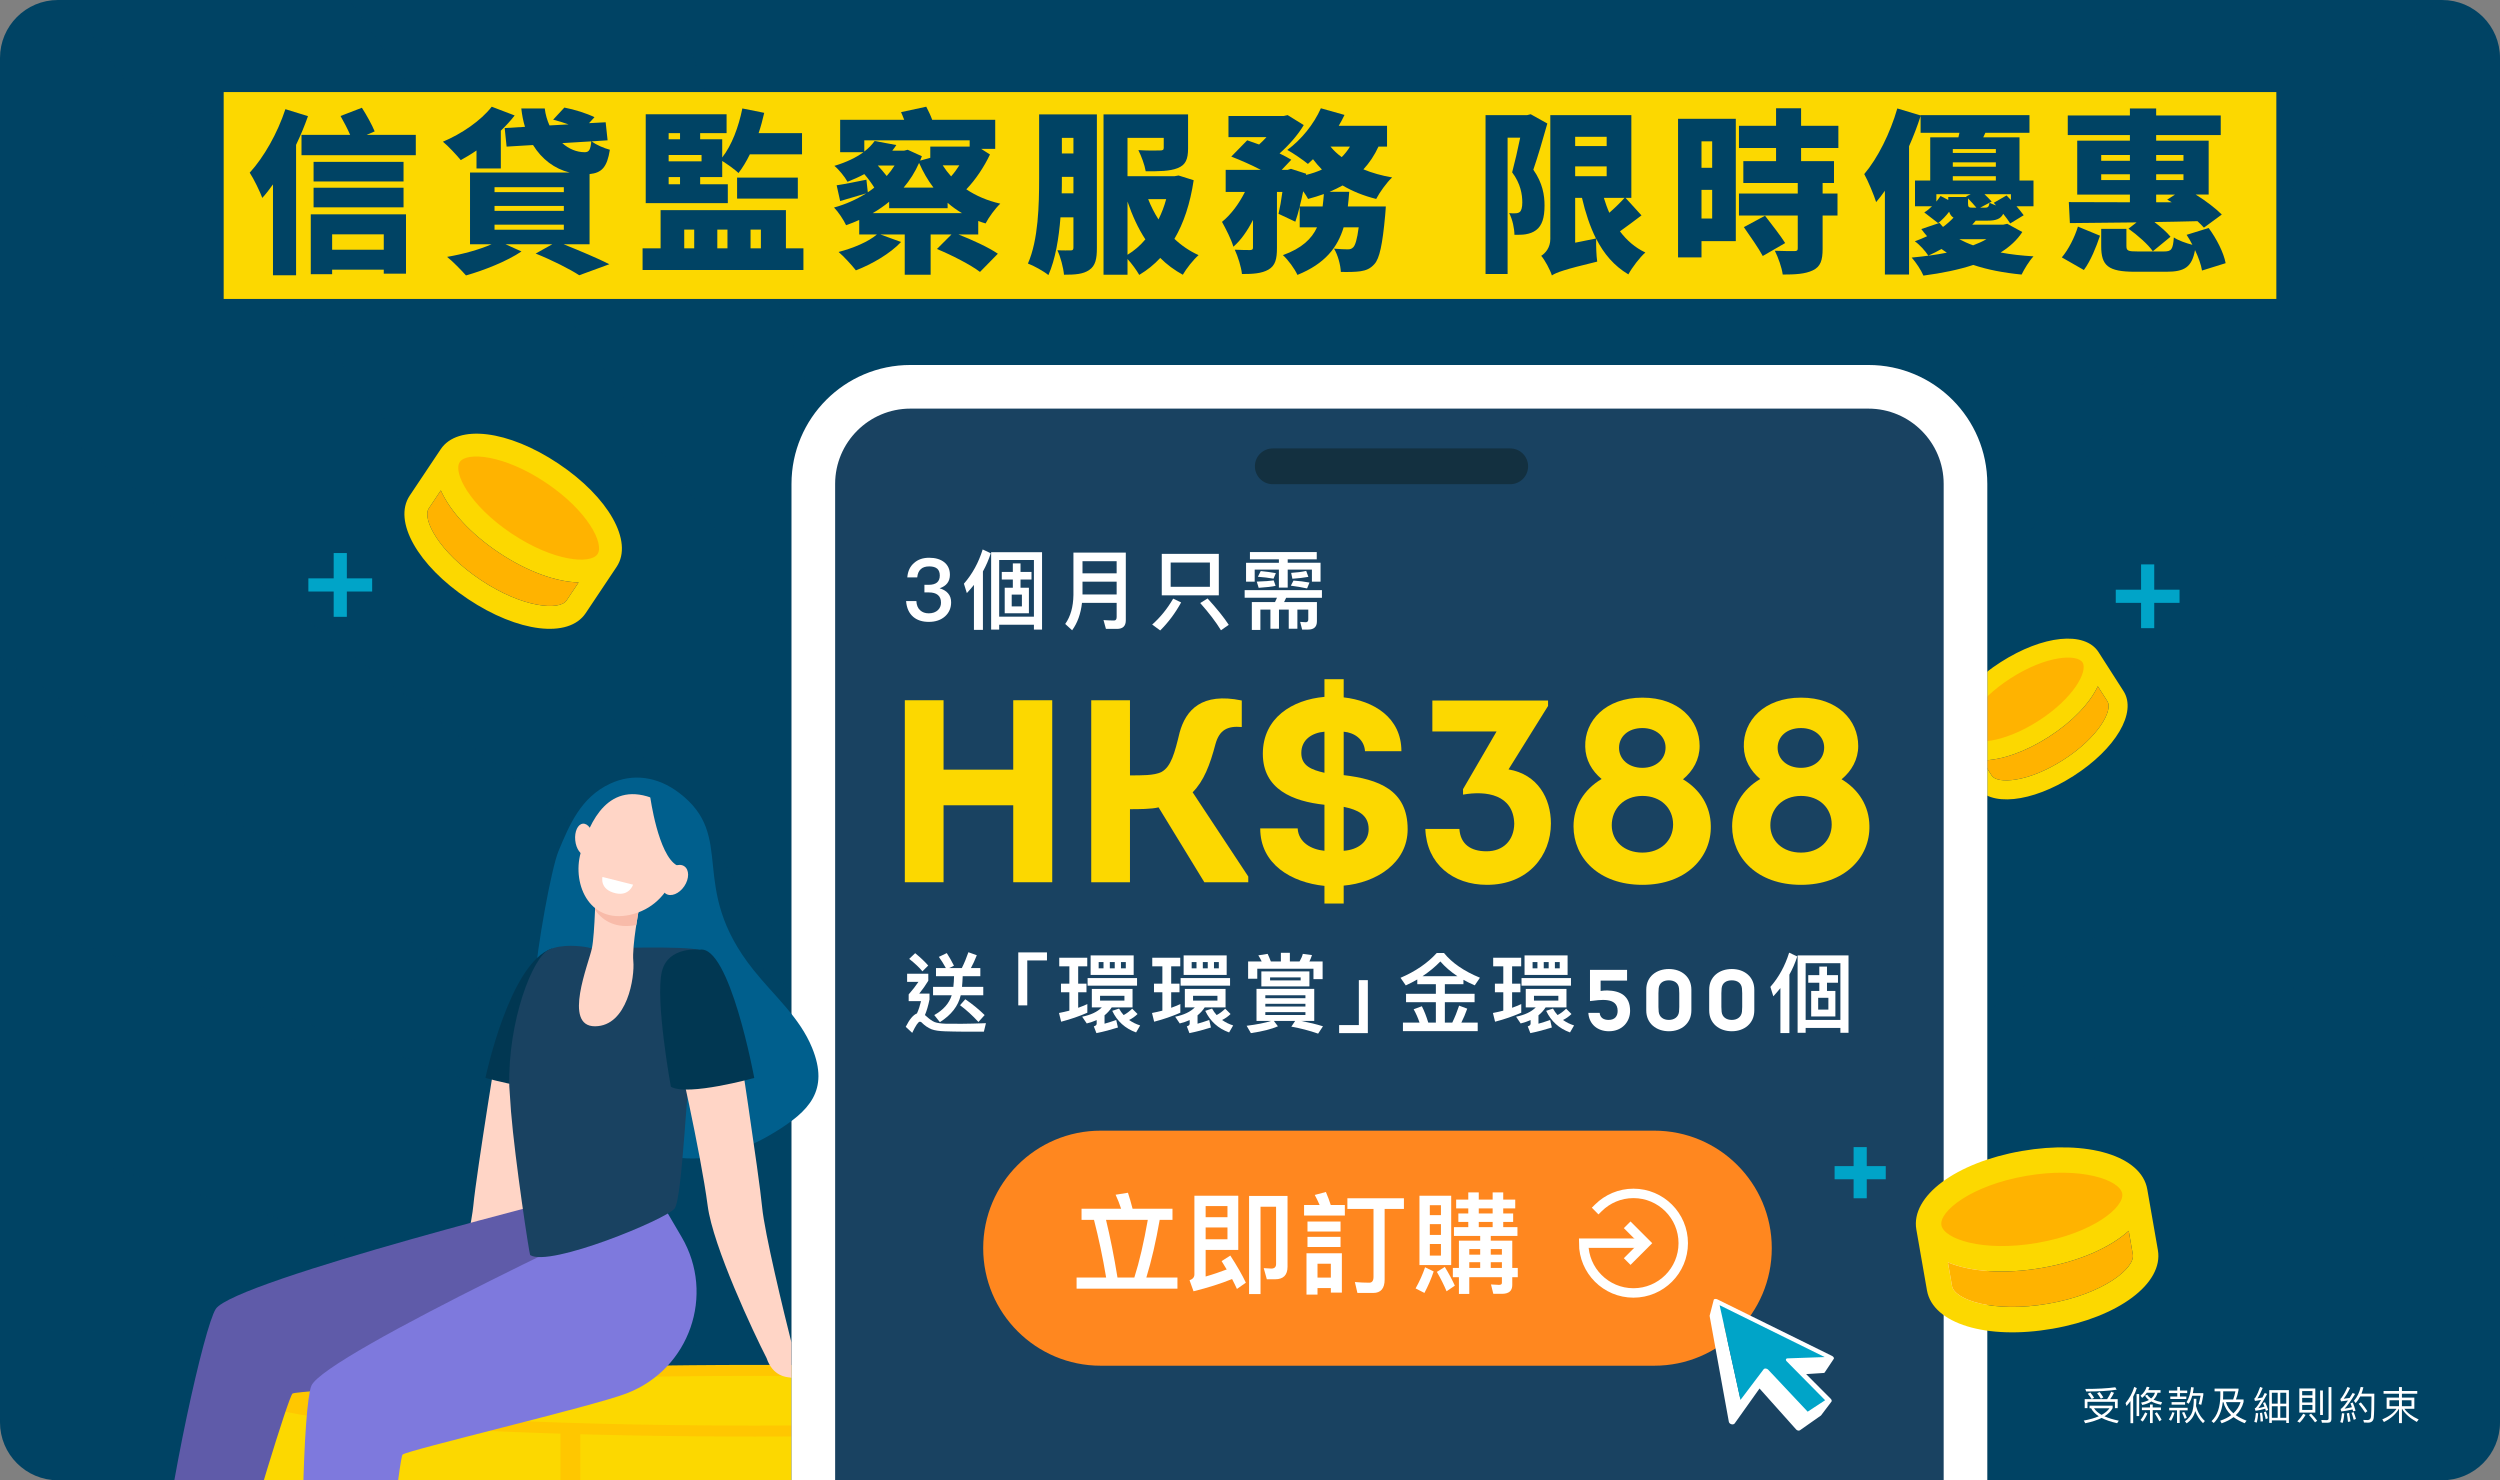 <?xml version="1.0" encoding="utf-8"?>
<!-- Generator: Adobe Illustrator 27.8.0, SVG Export Plug-In . SVG Version: 6.00 Build 0)  -->
<svg version="1.1" id="Layer_1" xmlns="http://www.w3.org/2000/svg" xmlns:xlink="http://www.w3.org/1999/xlink" x="0px" y="0px"
	 viewBox="0 0 760 450" style="enable-background:new 0 0 760 450;" xml:space="preserve">
<rect x="0" y="0" width="760" height="450" fill="#808080" stroke="none"/>
<style type="text/css">
	.st0{fill:#004364;}
	.st1{opacity:0.1;}
	.st2{clip-path:url(#SVGID_00000043415954414333503500000012602006076536885918_);fill:#004364;}
	.st3{fill:#FCD800;}
	.st4{enable-background:new    ;}
	.st5{clip-path:url(#SVGID_00000032635551047730696470000016541271059385771419_);}
	.st6{fill:#FFC700;}
	.st7{fill:#ECC355;}
	.st8{fill:#FFFFFF;}
	.st9{fill:#FFB300;}
	.st10{clip-path:url(#SVGID_00000070818513905981702620000009881089611344663224_);}
	.st11{fill:#194261;}
	.st12{fill:#133040;}
	.st13{fill:#FF871F;}
	.st14{fill:none;stroke:#FFFFFF;stroke-width:2.869;stroke-linecap:square;stroke-miterlimit:10;}
	.st15{clip-path:url(#SVGID_00000021799478218247048200000004275408683210700421_);}
	.st16{fill:#005F8D;}
	.st17{fill:#FFD5C6;}
	.st18{fill:#013752;}
	.st19{fill:#5F5BA9;}
	.st20{fill:#7E79DD;}
	.st21{fill:#F8BBA9;}
	.st22{fill:#00A4C8;}
	.st23{fill:none;stroke:#00A4C8;stroke-width:4;stroke-linecap:square;stroke-miterlimit:10;}
	.st24{display:none;}
</style>
<g id="layout">
	<g>
		<path class="st0" d="M742.387,450H17.613C7.886,450,0,442.114,0,432.387V17.613
			C0,7.886,7.886,0,17.613,0h724.774C752.114,0,760,7.886,760,17.613v414.774
			C760,442.114,752.114,450,742.387,450z"/>
		<g class="st1">
			<g>
				<defs>
					<path id="SVGID_1_" d="M741.234,450H18.766C8.402,450,0,441.598,0,431.234V18.766
						C0,8.402,8.402,0,18.766,0h722.469C751.598,0,760,8.402,760,18.766v412.468
						C760,441.598,751.598,450,741.234,450z"/>
				</defs>
				<clipPath id="SVGID_00000031897944931185562510000003140076742280284825_">
					<use xlink:href="#SVGID_1_"  style="overflow:visible;"/>
				</clipPath>
				<polygon style="clip-path:url(#SVGID_00000031897944931185562510000003140076742280284825_);fill:#004364;" points="
					-7.798,595.304 -7.798,528.036 214.871,461.56 -7.798,466.912 -7.798,403.898 
					214.871,409.254 -7.798,342.774 -7.798,275.506 231.039,359.507 -7.798,194.603 
					-7.798,111.25 261.784,317.186 -7.798,-35.706 -7.798,-165.293 304.1,286.442 
					86.716,-339.698 170.864,-339.698 353.847,270.278 340.863,-339.698 419.137,-339.698 
					406.153,270.278 590.299,-339.698 674.448,-339.698 455.9,286.442 767.798,-165.293 
					767.798,-35.706 498.216,317.186 767.798,111.25 767.798,194.603 528.961,359.507 
					767.798,275.506 767.798,342.774 545.128,409.254 767.798,403.898 767.798,466.912 
					545.128,461.56 767.798,528.036 767.798,595.304 				"/>
			</g>
		</g>
		<g>
			<rect x="67.997" y="27.988" class="st3" width="624.007" height="62.891"/>
			<g class="st4">
				<path class="st0" d="M93.626,35.312c-1.011,2.873-2.235,5.853-3.618,8.727v39.639
					h-7.023V56.063c-1.064,1.49-2.128,2.873-3.246,4.097
					c-0.638-1.756-2.607-5.853-3.831-7.661
					c4.31-4.683,8.46-12.025,10.854-19.314L93.626,35.312z M126.402,41.005v6.172
					H91.658v-6.172h14.792c-0.798-1.862-1.968-4.044-2.926-5.746l6.491-2.501
					c1.437,2.234,3.086,5.214,3.884,7.183l-2.447,1.064H126.402z M94.478,65.162
					h28.945v18.037h-6.758v-1.224h-15.696v1.384h-6.492V65.162z M122.678,55.159
					H95.329V49.2h27.349V55.159z M95.329,57.074h27.349v5.96H95.329V57.074z
					 M100.969,71.227v4.683h15.696v-4.683H100.969z"/>
				<path class="st0" d="M144.857,45.741c-1.596,1.117-3.246,2.075-4.789,2.927
					c-1.224-1.49-3.831-4.31-5.427-5.587
					c5.693-2.395,11.546-6.385,14.845-10.642l6.97,2.66
					c-1.224,1.597-2.661,3.14-4.204,4.629v11.493h-7.396V45.741z M171.354,74.26
					c5.001,2.021,10.588,4.362,13.887,6.065l-9.152,3.352
					c-2.767-1.809-8.087-4.522-13.249-6.598l5.055-2.819h-14.207l4.842,2.182
					c-4.417,2.979-11.387,5.746-16.867,7.289c-1.384-1.543-4.044-4.31-5.747-5.64
					c4.735-0.799,9.896-2.235,13.515-3.831h-6.544V52.445h30.275
					c-4.576-1.117-8.46-4.044-11.12-8.354l-8.035,0.479l-0.585-5.64l6.172-0.372
					c-0.532-1.703-0.904-3.618-1.117-5.587h7.129
					c0.213,1.862,0.745,3.618,1.437,5.161l5.799-0.319
					c-1.543-0.532-3.192-1.064-4.682-1.437l3.405-3.672
					c2.926,0.532,6.97,1.81,9.152,2.927l-1.649,1.81l5.055-0.267l0.585,5.48
					l-4.842,0.319c1.437,1.117,3.778,2.075,5.534,2.554
					c-0.852,5.428-2.554,7.023-6.172,7.396v21.336H171.354z M150.337,58.404h21.07
					v-1.489h-21.07V58.404z M150.337,64.097h21.07v-1.489h-21.07V64.097z
					 M150.337,69.844h21.07V68.3h-21.07V69.844z M170.928,43.506
					c1.969,1.756,4.363,2.767,6.811,2.767c1.384,0,1.756-0.798,2.022-3.299
					L170.928,43.506z"/>
				<path class="st0" d="M244.24,75.484v6.598h-48.897v-6.598h5.48V63.884h38.096v11.6
					H244.24z M221.255,61.756H196.3V34.727h24.582v5.746h-8.035v1.862h6.705v5.533
					c2.926-3.724,5.001-9.311,6.119-14.897l6.651,1.33
					c-0.479,2.075-1.011,4.15-1.703,6.172h13.195v6.438h-15.855
					c-1.064,2.182-2.235,4.097-3.458,5.693c-1.011-1.012-3.352-2.661-4.948-3.672
					v4.896h-6.705v2.182h8.407V61.756z M203.271,40.473v1.862h3.458v-1.862H203.271z
					 M213.273,47.125h-10.003v1.915h10.003V47.125z M203.271,56.01h3.458v-2.182
					h-3.458V56.01z M208.006,75.484h3.033v-5.693h-3.033V75.484z M218.062,69.791
					v5.693h3.086v-5.693H218.062z M224.075,53.988h18.463v6.385H224.075V53.988z
					 M228.171,69.791v5.693h3.14v-5.693H228.171z"/>
				<path class="st0" d="M297.386,71.281h-6.013c4.097,1.596,9.205,3.937,11.972,5.853
					l-5.427,5.533c-2.767-2.128-8.673-5.161-13.089-6.97l4.416-4.416h-6.332
					v12.237h-7.875V71.281h-7.396l6.278,2.287
					c-3.352,3.565-8.885,6.758-13.728,8.62c-1.17-1.49-3.724-4.31-5.267-5.587
					c4.469-1.171,9.045-3.086,11.652-5.32h-5.374v-4.417
					c-1.277,0.586-2.607,1.118-3.991,1.597c-0.745-1.597-2.394-4.097-3.671-5.374
					c3.512-0.958,6.811-2.447,9.791-4.31c-2.82,0.852-5.374,1.596-7.928,2.341
					l-1.064-4.789c2.5-0.372,5.587-1.011,9.045-1.702l0.425,3.831
					c0.639-0.426,1.331-0.904,1.969-1.437c-0.798-1.277-1.916-2.82-3.033-4.097
					c-1.543,0.851-3.246,1.596-5.108,2.341c-0.798-1.49-2.713-3.831-3.991-4.842
					c3.725-1.117,6.651-2.555,8.833-4.15h-7.077v-9.844h19.474
					c-0.319-0.798-0.639-1.649-0.958-2.341l7.662-1.649
					c0.638,1.224,1.33,2.66,1.809,3.99h19.155v8.833h-4.257l2.66,1.702
					c-1.755,3.725-4.363,7.662-7.183,10.589c2.926,1.969,6.385,3.458,10.322,4.362
					c-1.49,1.384-3.512,4.15-4.47,6.013c-0.745-0.213-1.49-0.479-2.234-0.745
					V71.281z M262.748,46.06c1.33-1.011,2.341-2.075,3.139-3.192l6.598,1.224
					c-0.373,0.585-0.798,1.171-1.224,1.703h3.618l1.064-0.267l4.31,1.969
					c-0.16,0.479-0.373,0.904-0.532,1.33l3.086-0.852v-3.405h11.972v-1.915
					h-32.031V46.06z M270.303,61.331c-1.543,1.277-3.246,2.447-5.001,3.459H292.438
					c-1.543-0.905-3.033-1.969-4.363-3.14v1.649h-17.771V61.331z M266.845,50.317
					c0.958,1.011,1.862,2.128,2.714,3.192c0.904-1.011,1.703-2.075,2.395-3.192
					H266.845z M283.765,57.021c-1.703-2.235-3.14-4.735-4.363-7.503
					c-1.224,2.82-2.82,5.268-4.682,7.503H283.765z M286.585,50.263
					c0.745,1.171,1.596,2.288,2.554,3.353c0.905-1.011,1.756-2.182,2.501-3.353
					H286.585z"/>
				<path class="st0" d="M333.453,75.377c0,3.299-0.426,5.427-2.341,6.704
					c-1.862,1.277-4.256,1.437-7.662,1.437c-0.16-2.021-1.064-5.533-2.022-7.449
					c1.596,0.106,3.458,0.054,4.097,0.054c0.585,0,0.798-0.213,0.798-0.905V66.066
					h-3.937c-0.479,6.278-1.543,12.77-3.671,17.559
					c-1.33-1.117-4.47-2.873-6.226-3.512c3.193-7.236,3.405-17.984,3.405-25.806
					V34.78h17.559V75.377z M326.323,58.777v-5.002h-3.512v0.532
					c0,1.384,0,2.873-0.053,4.47H326.323z M322.811,41.91v4.735h3.512V41.91H322.811z
					 M362.876,54.786c-1.064,7.13-3.033,13.036-5.853,17.825
					c2.128,2.021,4.629,3.725,7.343,4.948c-1.596,1.383-3.725,4.097-4.789,5.959
					c-2.554-1.384-4.842-3.086-6.864-5.107c-1.862,2.021-3.991,3.724-6.385,5.16
					c-0.798-1.383-2.235-3.404-3.565-4.842v4.789h-7.29V34.78h25.699v10.322
					c0,3.246-0.692,5.055-3.192,6.013c-2.395,0.958-5.64,0.958-9.684,0.958
					c-0.319-1.969-1.33-4.629-2.234-6.438c2.341,0.16,5.746,0.16,6.544,0.106
					c0.851,0,1.17-0.159,1.17-0.798V41.91h-11.014v11.652h14.312l1.224-0.213
					L362.876,54.786z M342.764,77.453c2.021-1.224,3.831-2.767,5.427-4.683
					c-2.234-3.405-3.99-7.289-5.427-11.492V77.453z M349.042,60.533
					c0.851,2.182,1.916,4.257,3.139,6.172c0.958-1.915,1.756-3.99,2.341-6.172
					H349.042z"/>
				<path class="st0" d="M419.055,44.57c-1.224,2.661-2.767,4.948-4.575,6.917
					c2.606,1.064,5.533,1.916,8.726,2.448c-1.649,1.543-3.831,4.575-4.842,6.544
					c-3.831-0.957-7.236-2.341-10.216-4.097c-1.277,0.691-2.554,1.33-3.938,1.915
					h5.959c-0.106,1.543-0.266,3.033-0.425,4.47h11.546
					c0,0-0.106,1.862-0.213,2.82c-0.799,8.779-1.703,12.982-3.246,14.685
					c-1.276,1.438-2.554,1.916-4.203,2.182c-1.384,0.213-3.565,0.267-6.013,0.213
					c-0.106-2.182-0.904-5.161-2.075-7.076c1.703,0.159,3.299,0.213,4.15,0.213
					c0.745,0,1.171-0.106,1.703-0.639c0.585-0.585,1.17-2.341,1.649-6.065h-4.576
					c-1.862,6.118-5.64,11.067-14.047,14.472
					c-0.852-1.861-2.82-4.575-4.416-6.012c5.8-2.075,8.779-5.002,10.375-8.46
					h-5.268v-6.278c-0.426,1.702-0.851,3.245-1.33,4.575l-5.107-2.395
					c0.426-1.809,0.851-4.203,1.17-6.65h-1.649v17.026
					c0,3.352-0.479,5.374-2.606,6.598c-2.075,1.171-4.683,1.33-8.035,1.33
					c-0.213-2.128-1.224-5.32-2.182-7.396c1.809,0.106,3.991,0.106,4.682,0.106
					c0.639-0.054,0.852-0.16,0.852-0.799v-8.354
					c-1.649,3.246-3.671,6.173-5.959,8.142c-0.639-2.235-2.288-5.428-3.458-7.556
					c2.767-2.235,5.214-5.587,6.97-9.099h-5.853v-6.704h10.695
					c-2.82-1.49-6.226-2.979-8.992-4.044l4.842-4.948
					c1.117,0.372,2.341,0.798,3.618,1.277c0.745-0.692,1.543-1.437,2.234-2.235
					h-11.546v-6.438h16.813l1.171-0.267l4.895,3.033
					c-1.702,2.927-4.469,6.065-7.342,8.619c1.383,0.692,2.606,1.33,3.564,1.916
					l-2.927,3.086h1.81l1.011-0.319l4.629,1.49l-0.053,0.372
					c1.756-0.426,3.352-0.958,4.842-1.649c-0.958-0.958-1.862-2.022-2.714-3.14
					c-0.532,0.532-1.064,1.012-1.543,1.437c-1.489-1.224-4.522-3.299-6.278-4.256
					c4.15-2.979,8.088-7.822,10.216-12.664l7.183,2.022
					c-0.532,1.117-1.117,2.234-1.756,3.299h14.686v6.331H419.055z M402.082,62.767
					c0.159-1.224,0.266-2.501,0.372-3.777c-1.543,0.532-3.139,1.063-4.788,1.489
					c-0.319-0.639-0.905-1.489-1.49-2.341c-0.319,1.597-0.691,3.14-1.064,4.629
					H402.082z M404.477,44.57c0.957,1.171,2.074,2.235,3.405,3.193
					c0.957-0.958,1.809-2.022,2.5-3.193H404.477z"/>
				<path class="st0" d="M470.389,37.547c-1.277,4.575-2.873,10.003-4.257,14.046
					c2.873,4.098,3.405,7.822,3.405,10.854c0,3.778-0.745,6.119-2.554,7.502
					c-0.904,0.692-1.969,1.064-3.192,1.277c-0.904,0.16-2.129,0.16-3.405,0.16
					c0-1.862-0.585-4.736-1.597-6.598c0.745,0.053,1.33,0.105,1.862,0.053
					c0.479,0,0.958-0.106,1.33-0.372c0.532-0.426,0.799-1.437,0.799-2.927
					c0-2.341-0.479-5.693-3.086-9.151c0.798-2.979,1.756-7.13,2.447-10.535
					h-3.831v41.448h-6.704v-48.312h12.663l1.064-0.266L470.389,37.547z M499.015,65.481
					c-2.182,1.649-4.523,3.405-6.545,4.842c2.021,2.714,4.576,4.948,7.715,6.438
					c-1.702,1.49-4.044,4.576-5.161,6.651c-4.31-2.554-7.449-6.226-9.79-10.854
					c-0.053,2.182,0.054,5.268,0.319,6.971
					c-10.163,2.447-12.397,3.299-13.78,4.203c-0.532-1.703-2.129-4.683-3.246-5.959
					c1.277-0.799,2.767-2.501,2.767-5.108V34.993h24.635V60.16h-1.756
					L499.015,65.481z M478.849,41.59v2.82h9.577V41.59H478.849z M478.849,53.562h9.577
					v-2.979h-9.577V53.562z M485.181,72.504c-1.81-3.618-3.192-7.769-4.257-12.345
					h-2.075v13.621L485.181,72.504z M487.574,60.16
					c0.479,1.543,1.012,3.086,1.649,4.523c1.649-1.438,3.405-3.14,4.63-4.523
					H487.574z"/>
				<path class="st0" d="M527.685,73.302h-10.429v4.948h-7.13v-42.141h17.559V73.302z
					 M517.256,42.974v8.034h3.246v-8.034H517.256z M520.502,66.439v-8.727h-3.246
					v8.727H520.502z M547.531,44.996v3.991h10.003v6.65h-3.459v3.192h4.522v6.704
					h-4.522v10.109c0,3.512-0.639,5.428-2.979,6.545s-5.32,1.277-9.151,1.277
					c-0.267-2.129-1.384-5.215-2.395-7.236c2.234,0.106,5.107,0.106,5.906,0.106
					c0.798,0,1.063-0.16,1.063-0.852v-9.95h-17.877v-6.704h17.877V55.637h-16.547
					v-6.65h9.949v-3.991h-11.279v-6.757h11.279v-5.321h7.609v5.321h11.333v6.757
					H547.531z M536.57,65.587c1.915,2.501,4.735,6.065,6.119,8.3l-6.811,3.938
					c-1.171-2.234-3.831-6.013-5.747-8.779L536.57,65.587z"/>
				<path class="st0" d="M618.183,62.714h-5.161c0.852,1.011,1.649,1.969,2.182,2.713
					l-4.097,2.501c-0.479-0.798-1.277-1.862-2.129-2.927
					c-0.744,1.544-2.181,2.075-4.735,2.075h-3.618
					c-0.318,0.426-0.691,0.799-1.063,1.224h9.417l1.225-0.266l4.575,2.501
					C613.234,72.93,611,75.005,608.18,76.76c3.086,0.586,6.438,0.958,10.003,1.171
					c-1.276,1.33-2.819,3.885-3.618,5.534
					c-5.48-0.532-10.429-1.49-14.685-2.927
					c-4.363,1.437-9.472,2.501-15.164,3.245c-0.692-1.649-2.235-3.99-3.565-5.479
					c3.938-0.373,7.502-0.852,10.694-1.49c-0.585-0.372-1.117-0.745-1.649-1.117
					c-1.224,0.691-2.554,1.383-3.99,2.021c-0.852-1.383-2.767-3.458-4.097-4.362
					c1.33-0.479,2.607-1.012,3.725-1.544c-0.586-0.691-1.224-1.437-1.756-2.181
					l5.533-1.862c0.319,0.426,0.691,0.798,1.064,1.224
					c1.224-0.904,2.288-1.862,3.192-2.82c-0.691-0.426-1.064-1.011-1.33-1.809
					c-0.958,1.276-2.129,2.5-3.353,3.458l-4.203-3.245
					c0.798-0.479,1.597-1.118,2.341-1.862h-5.161v-7.822h4.629V41.75h8.566
					l0.319-1.384h-11.812v-5.107c-0.958,3.032-2.182,6.172-3.512,9.204V83.465
					h-7.343V57.979c-0.852,1.224-1.756,2.394-2.66,3.458
					c-0.586-1.915-2.447-6.438-3.618-8.513c4.097-4.843,7.875-12.397,10.056-19.953
					l7.077,2.128v-0.106h33.095v5.374h-13.408l-0.639,1.384h11.015v13.142h4.256
					V62.714z M592.271,60.798V59.894h5.587l-0.159-0.159l1.383-0.692h-10.429v2.235
					c0.479-0.586,0.905-1.171,1.277-1.703L592.271,60.798z M593.654,45.315v1.171
					h13.089v-1.171H593.654z M606.743,49.359h-13.089v1.33h13.089V49.359z
					 M593.654,54.892h13.089v-1.33h-13.089V54.892z M595.623,72.717
					c1.33,0.691,2.714,1.33,4.203,1.862c1.543-0.586,2.873-1.171,4.044-1.862
					H595.623z M598.283,61.863c0,1.171,0.267,1.276,1.49,1.276h1.063
					c-0.691-0.798-1.649-1.915-2.554-2.819V61.863z M609.989,59.416
					c0.426,0.425,0.851,0.904,1.33,1.383v-1.756h-8.034
					c0.851,0.798,1.649,1.649,2.181,2.235l-3.511,1.861h1.489
					c0.904,0,1.171-0.266,1.384-1.489c0.479,0.266,1.224,0.532,1.969,0.798
					l-0.692-0.798L609.989,59.416z"/>
				<path class="st0" d="M626.794,78.25c2.022-2.395,3.884-6.065,4.896-9.364l6.704,2.767
					c-1.171,3.512-2.82,7.608-4.896,10.429L626.794,78.25z M647.492,41.058h-18.889
					v-5.959h18.889v-2.128h7.98v2.128h19.634v5.959h-19.634v1.703h15.962v16.388
					h-3.937c3.086,1.916,6.118,4.257,7.928,6.065l-5.428,3.991
					c-0.531-0.586-1.224-1.277-1.968-1.969c-4.311,0.106-8.727,0.213-13.09,0.266
					c1.969,1.49,3.831,3.14,4.896,4.47l-5.374,4.416
					c-1.384-2.021-4.683-4.948-7.396-6.863l2.447-1.916
					c-7.608,0.106-14.738,0.16-20.272,0.213l-0.319-6.385
					c5.056,0,11.547,0.053,18.57,0.053v-2.341h-16.016V42.761h16.016V41.058z
					 M638.766,48.88h8.727v-1.756h-8.727V48.88z M647.492,54.733v-1.756h-8.727v1.756
					H647.492z M669.413,82.241c-0.266-1.702-1.064-3.99-2.128-6.225
					c-0.958,5.214-3.192,6.598-8.727,6.598h-9.523
					c-8.194,0-10.27-1.862-10.27-7.769v-5.268h7.662v5.161
					c0,1.543,0.532,1.703,3.458,1.703h7.981c2.234,0,2.714-0.586,2.979-4.257
					c1.33,0.904,3.725,1.756,5.64,2.234c-0.531-1.063-1.117-2.075-1.756-3.032
					l6.704-2.075c2.395,3.245,4.576,7.502,5.161,10.694L669.413,82.241z
					 M655.473,47.125v1.756h8.301v-1.756H655.473z M663.773,52.977h-8.301v1.756h8.301
					V52.977z M660.208,61.49c-0.479-0.266-0.904-0.531-1.383-0.798l2.395-1.543
					h-5.747v2.341H660.208z"/>
			</g>
		</g>
		<g>
			<g>
				<defs>
					
						<rect id="SVGID_00000110472078969354000750000010377195094309842358_" x="52.431" y="399.129" width="191.868" height="50.871"/>
				</defs>
				<clipPath id="SVGID_00000003795651184087955080000010679185331393109388_">
					<use xlink:href="#SVGID_00000110472078969354000750000010377195094309842358_"  style="overflow:visible;"/>
				</clipPath>
				<g style="clip-path:url(#SVGID_00000003795651184087955080000010679185331393109388_);">
					<path class="st6" d="M379.37,426.221v37.211c0,6.016-67.109,10.893-149.892,10.893
						S79.586,469.448,79.586,463.432v-37.211H379.37z"/>
					<g>
						<path class="st7" d="M270.896,473.903v-47.682h108.474v37.211
							C379.37,468.404,333.535,472.597,270.896,473.903z"/>
						<path class="st3" d="M265.848,474.001c-11.644,0.211-23.826,0.323-36.369,0.323
							c-18.69,0-36.58-0.249-53.079-0.703v-47.4h89.449V474.001z"/>
						<path class="st3" d="M170.393,473.446c-53.404-1.667-90.807-5.523-90.807-10.014v-37.211
							h90.807V473.446z"/>
					</g>
					<ellipse class="st6" cx="229.478" cy="425.826" rx="149.892" ry="10.892"/>
					<path class="st3" d="M106.046,425.826c0,4.17,55.263,7.552,123.433,7.552
						c68.17,0,123.433-3.381,123.433-7.552c0-4.171-55.263-7.552-123.433-7.552
						C161.309,418.274,106.046,421.655,106.046,425.826z"/>
				</g>
			</g>
		</g>
		<g class="st4">
			<path class="st8" d="M642.243,427.32v0.743c-0.527,0.959-1.354,1.799-2.482,2.494
				c1.188,0.54,2.639,0.984,4.354,1.332l-0.504,0.768
				c-1.895-0.42-3.466-0.96-4.713-1.607c-1.344,0.672-2.998,1.211-4.978,1.619
				l-0.455-0.815c1.811-0.336,3.334-0.768,4.569-1.308
				c-1.092-0.695-1.871-1.511-2.339-2.435h-0.479v-0.791H642.243z M643.778,428.063
				h-0.839v-1.919h-8.348v1.919h-0.84v-2.734h6.824
				c0.48-0.695,0.888-1.451,1.224-2.243l0.863,0.324
				c-0.384,0.768-0.768,1.403-1.163,1.919h2.278V428.063z M643.467,422.463
				c-2.326,0.359-5.421,0.552-9.271,0.552l-0.252-0.78
				c3.658,0,6.692-0.168,9.103-0.504L643.467,422.463z M636.619,424.934L635.875,425.305
				c-0.372-0.6-0.768-1.139-1.188-1.606l0.756-0.384
				C635.863,423.806,636.259,424.346,636.619,424.934z M638.886,430.126
				c1.055-0.575,1.847-1.247,2.398-2.015h-4.701
				C637.074,428.879,637.842,429.551,638.886,430.126z M639.425,424.813l-0.768,0.396
				c-0.359-0.624-0.731-1.176-1.139-1.655l0.779-0.372
				C638.682,423.674,639.065,424.214,639.425,424.813z"/>
			<path class="st8" d="M649.591,421.982c-0.288,0.936-0.66,1.8-1.104,2.615v8.047
				h-0.827v-6.716c-0.372,0.527-0.768,1.02-1.199,1.499l-0.288-0.899
				c1.199-1.427,2.087-3.059,2.639-4.905L649.591,421.982z M650.311,423.794v6.692
				h-0.792v-6.692H650.311z M653.429,421.683c-0.096,0.312-0.216,0.624-0.348,0.912
				h3.729v0.791h-0.911c-0.228,0.84-0.636,1.548-1.224,2.123
				c0.708,0.312,1.571,0.576,2.591,0.768l-0.324,0.768
				c-1.199-0.252-2.171-0.588-2.938-0.995c-0.743,0.491-1.667,0.852-2.771,1.067
				l-0.335-0.731c0.947-0.168,1.738-0.433,2.374-0.792
				c-0.527-0.396-0.911-0.84-1.163-1.331l0.647-0.276
				c0.264,0.432,0.66,0.815,1.199,1.151c0.576-0.479,0.96-1.055,1.151-1.751
				h-2.458c-0.384,0.576-0.864,1.104-1.428,1.571l-0.516-0.659
				c0.936-0.744,1.56-1.655,1.883-2.723L653.429,421.683z M652.805,429.694
				c-0.396,0.947-0.863,1.764-1.415,2.459l-0.684-0.479
				c0.552-0.648,1.02-1.428,1.428-2.315L652.805,429.694z M653.597,427.871v-0.887
				h0.827v0.887h2.495v0.804h-2.495v3.935h-0.827v-3.935h-2.459v-0.804H653.597z
				 M657.123,431.613l-0.672,0.468c-0.336-0.72-0.804-1.511-1.38-2.374
				l0.624-0.396C656.319,430.187,656.787,430.954,657.123,431.613z"/>
			<path class="st8" d="M661.052,429.455c-0.252,0.947-0.611,1.763-1.067,2.458
				l-0.647-0.407c0.468-0.672,0.804-1.403,1.02-2.195L661.052,429.455z
				 M661.892,422.727v-1.092h0.815v1.092h2.207v0.768h-2.207v1.056h1.931v0.743
				h-4.869v-0.743h2.123v-1.056h-2.543v-0.768H661.892z M665.046,427.979v0.756h-2.423
				v3.85h-0.815v-3.85h-2.375v-0.756H665.046z M664.266,426.252v0.768h-4.102v-0.768
				H664.266z M664.794,431.014l-0.672,0.3c-0.24-0.695-0.516-1.319-0.804-1.858
				l0.695-0.216C664.302,429.79,664.565,430.378,664.794,431.014z M667.708,425.245
				c0,0.804-0.048,1.535-0.12,2.207c0.528,1.906,1.428,3.418,2.699,4.533
				l-0.576,0.659c-1.031-1.007-1.823-2.23-2.375-3.693
				c-0.023,0.084-0.036,0.168-0.06,0.264c-0.372,1.415-1.211,2.566-2.53,3.479
				l-0.528-0.636c1.14-0.792,1.896-1.775,2.267-2.975
				c0.288-1.008,0.432-2.279,0.432-3.838H667.708z M666.904,421.803
				c-0.071,0.624-0.168,1.188-0.275,1.715h3.178v0.528
				c-0.168,1.02-0.371,2.026-0.623,3.022l-0.804-0.229
				c0.239-0.743,0.432-1.583,0.6-2.542h-2.53
				c-0.288,1.007-0.648,1.822-1.092,2.446l-0.66-0.468
				c0.732-1.104,1.2-2.639,1.416-4.605L666.904,421.803z"/>
			<path class="st8" d="M673.231,422.954v-0.815h7.28v0.456
				c-0.216,1.115-0.479,2.062-0.792,2.842h2.327v0.756
				c-0.408,1.583-1.199,2.914-2.362,4.018c0.911,0.636,2.003,1.199,3.273,1.68
				l-0.587,0.768c-1.332-0.54-2.459-1.164-3.37-1.859
				c-0.996,0.768-2.207,1.392-3.635,1.883l-0.432-0.791
				c1.319-0.444,2.447-1.008,3.358-1.691c-1.224-1.14-2.015-2.459-2.375-3.958
				h-0.191c-0.324,2.795-1.247,4.918-2.759,6.356l-0.659-0.575
				c1.751-1.631,2.65-4.246,2.674-7.844v-1.224H673.231z M678.881,425.437
				c0.264-0.707,0.504-1.535,0.695-2.482h-3.729v1.224
				c-0.013,0.432-0.024,0.852-0.048,1.259H678.881z M681.136,426.24h-4.45
				c0.36,1.296,1.115,2.435,2.267,3.406
				C679.984,428.699,680.716,427.56,681.136,426.24z"/>
			<path class="st8" d="M689.526,428.615l-0.696,0.3c-0.071-0.24-0.144-0.456-0.203-0.672
				c-1.032,0.312-2.027,0.516-2.963,0.636l-0.216-0.731
				c0.144-0.048,0.264-0.12,0.359-0.216c0.433-0.456,0.948-1.235,1.56-2.339
				c-0.611,0.108-1.235,0.204-1.871,0.3l-0.191-0.731
				c0.119-0.048,0.239-0.156,0.336-0.3c0.551-0.936,1.031-2.015,1.438-3.238
				l0.78,0.312c-0.528,1.331-1.067,2.387-1.607,3.179
				c0.504-0.072,1.008-0.156,1.523-0.276c0.216-0.42,0.455-0.875,0.695-1.367
				l0.731,0.276c-1.079,2.087-1.967,3.525-2.662,4.342
				c0.623-0.12,1.247-0.276,1.871-0.468c-0.145-0.408-0.301-0.768-0.456-1.104
				l0.623-0.24C688.95,427.008,689.262,427.787,689.526,428.615z M686.492,429.623
				c-0.061,1.079-0.204,2.026-0.433,2.854l-0.755-0.228
				c0.252-0.791,0.407-1.691,0.479-2.71L686.492,429.623z M687.955,432.069
				l-0.744,0.084c-0.023-1.128-0.096-2.003-0.203-2.614l0.671-0.084
				C687.811,430.09,687.907,430.966,687.955,432.069z M689.442,431.146l-0.66,0.276
				c-0.168-0.792-0.359-1.476-0.563-2.075l0.6-0.24
				C689.059,429.742,689.274,430.426,689.442,431.146z M690.642,431.793v0.78h-0.792
				v-9.979h5.973v9.99h-0.804v-0.792H690.642z M690.642,423.398v3.321h1.774v-3.321
				H690.642z M690.642,427.5v3.502h1.774V427.5H690.642z M695.019,426.72v-3.321h-1.811
				v3.321H695.019z M695.019,431.002V427.5h-1.811v3.502H695.019z"/>
			<path class="st8" d="M700.891,430.126c-0.455,0.804-1.043,1.596-1.774,2.363
				l-0.744-0.384c0.756-0.78,1.355-1.56,1.812-2.327L700.891,430.126z
				 M703.854,422.091v7.34h-4.857v-7.34H703.854z M702.978,424.178v-1.296h-3.118
				v1.296H702.978z M702.978,426.349v-1.403h-3.118v1.403H702.978z M702.978,427.104
				h-3.118v1.523h3.118V427.104z M704.429,431.926l-0.671,0.467
				c-0.456-0.684-1.067-1.427-1.835-2.242l0.636-0.396
				C703.374,430.57,703.997,431.302,704.429,431.926z M706.156,422.702v7.46h-0.84
				v-7.46H706.156z M705.868,432.513l-0.191-0.839
				c0.575,0.023,1.127,0.048,1.643,0.048c0.372,0,0.563-0.168,0.563-0.504v-9.547
				h0.864v9.763c0,0.72-0.384,1.079-1.128,1.079H705.868z"/>
			<path class="st8" d="M712.676,429.683c-0.072,1.079-0.24,2.039-0.504,2.878
				l-0.743-0.228c0.275-0.791,0.455-1.703,0.527-2.734L712.676,429.683z
				 M716.082,428.867l-0.731,0.191c-0.048-0.216-0.108-0.407-0.156-0.587
				c-1.211,0.287-2.362,0.491-3.442,0.611l-0.216-0.756
				c0.145-0.06,0.264-0.132,0.372-0.228c0.516-0.468,1.14-1.247,1.883-2.351
				c-0.72,0.096-1.427,0.191-2.135,0.275l-0.204-0.743
				c0.12-0.061,0.24-0.168,0.348-0.312c0.696-0.971,1.308-2.087,1.836-3.334
				l0.791,0.312c-0.647,1.367-1.295,2.458-1.955,3.273
				c0.6-0.06,1.212-0.144,1.812-0.239c0.287-0.468,0.6-0.972,0.911-1.512
				l0.756,0.288c-1.296,2.135-2.363,3.634-3.202,4.485
				c0.743-0.12,1.487-0.264,2.23-0.443c-0.132-0.42-0.275-0.828-0.432-1.212
				l0.695-0.216C715.555,427.092,715.842,427.932,716.082,428.867z M714.559,432.093
				l-0.768,0.181c-0.096-0.983-0.228-1.848-0.372-2.603l0.708-0.156
				C714.283,430.307,714.427,431.17,714.559,432.093z M716.214,431.35l-0.684,0.3
				c-0.204-0.815-0.432-1.535-0.672-2.159l0.647-0.203
				C715.771,429.923,716.01,430.606,716.214,431.35z M718.469,421.743
				c-0.156,0.684-0.348,1.331-0.588,1.942h3.91c0,3.97-0.061,6.417-0.18,7.353
				c-0.12,0.959-0.708,1.451-1.764,1.451c-0.239,0-0.636-0.024-1.199-0.048
				l-0.204-0.78c0.492,0.024,0.924,0.036,1.283,0.036
				c0.612,0,0.972-0.336,1.067-0.995c0.072-0.672,0.12-2.734,0.145-6.177h-3.442
				c-0.384,0.743-0.84,1.415-1.367,2.015l-0.54-0.684
				c1.008-1.151,1.691-2.555,2.051-4.222L718.469,421.743z M719.692,428.999
				l-0.672,0.491c-0.492-0.827-1.151-1.738-1.979-2.734l0.66-0.42
				C718.564,427.355,719.225,428.243,719.692,428.999z"/>
			<path class="st8" d="M729.294,422.87v-1.199h0.888v1.199h4.665v0.828h-4.665v1.175
				h3.777v3.395h-3.046c0.863,1.223,2.326,2.303,4.365,3.262l-0.587,0.744
				c-2.123-1.188-3.61-2.519-4.474-4.006h-0.036v4.354h-0.888v-4.354h-0.036
				c-0.911,1.631-2.423,2.975-4.545,4.029l-0.504-0.791
				c1.99-0.84,3.441-1.919,4.342-3.238h-3.011v-3.395h3.754v-1.175h-4.689v-0.828
				H729.294z M729.294,425.688h-2.891v1.787h2.891V425.688z M733.096,425.688h-2.914
				v1.787h2.914V425.688z"/>
		</g>
		<g>
			
				<ellipse transform="matrix(0.842 -0.539 0.539 0.842 -17.38 365.633)" class="st9" cx="615.728" cy="212.497" rx="22.945" ry="11.048"/>
			<path class="st3" d="M608.214,201.291c-12.814,8.207-19.356,19.266-15.2,25.754
				l7.587,11.846c4.156,6.488,16.951,5.196,29.766-3.011
				c12.814-8.207,19.34-19.289,15.185-25.778l-7.584-11.842
				C633.81,191.767,621.029,193.084,608.214,201.291z M602.531,231.169
				c5.688-0.037,12.967-2.465,20.252-7.131c7.285-4.666,12.532-10.266,14.947-15.413
				l2.946,4.599c1.699,2.653-2.685,10.903-13.429,17.784
				c-10.744,6.881-20.072,7.412-21.77,4.76L602.531,231.169z M633.089,201.378
				c1.702,2.657-2.685,10.903-13.429,17.784
				c-10.744,6.881-20.072,7.412-21.77,4.76s2.694-10.909,13.429-17.784
				C622.053,199.263,631.39,198.726,633.089,201.378z"/>
			<path class="st9" d="M602.531,231.169c5.688-0.037,12.967-2.465,20.252-7.131
				c7.285-4.666,12.532-10.266,14.947-15.413l2.946,4.599
				c1.699,2.653-2.685,10.903-13.429,17.784
				c-10.744,6.881-20.072,7.412-21.77,4.76L602.531,231.169z"/>
		</g>
		<g>
			<g>
				<defs>
					
						<rect id="SVGID_00000102507567069485875670000017903404970849605508_" x="216.904" y="104.252" width="412.226" height="345.748"/>
				</defs>
				<clipPath id="SVGID_00000034797730273719312210000014144516981827556489_">
					<use xlink:href="#SVGID_00000102507567069485875670000017903404970849605508_"  style="overflow:visible;"/>
				</clipPath>
				<g style="clip-path:url(#SVGID_00000034797730273719312210000014144516981827556489_);">
					<g>
						<path class="st11" d="M567.991,110.957H276.765c-19.964,0-36.147,16.184-36.147,36.147
							v322.425h363.521V147.104C604.138,127.141,587.955,110.957,567.991,110.957z"/>
					</g>
					<g>
						<path class="st12" d="M459.105,147.203h-72.177c-3.005,0-5.441-2.436-5.441-5.441v-0
							c0-3.005,2.436-5.441,5.441-5.441h72.177c3.005,0,5.441,2.436,5.441,5.441
							v0C464.546,144.767,462.11,147.203,459.105,147.203z"/>
					</g>
					<g>
						<path class="st8" d="M567.991,124.22c12.619,0,22.885,10.266,22.885,22.885v333.035
							H253.88V147.104c0-12.619,10.266-22.885,22.885-22.885H567.991 M567.991,110.957
							H276.765c-19.964,0-36.147,16.184-36.147,36.147v346.297h363.521v-346.297
							C604.138,127.141,587.955,110.957,567.991,110.957L567.991,110.957z"/>
					</g>
				</g>
			</g>
		</g>
		<g>
			<g class="st4">
				<path class="st3" d="M308.024,268.2v-23.396h-21.183v23.396h-11.777v-55.328h11.777
					v21.103h21.183v-21.103h11.856v55.328H308.024z"/>
				<path class="st3" d="M343.512,235.715c3.399,0,7.351,0.079,9.564-1.028
					c2.925-1.58,4.031-5.77,5.533-12.013c1.897-6.877,6.719-12.251,18.891-9.722
					v8.062c-4.427-0.395-6.798,0.949-7.983,5.137
					c-1.66,6.323-3.557,11.303-6.956,14.702l16.915,25.608v1.739h-13.357
					l-13.911-22.764c-2.134,0.554-6.245,0.554-8.695,0.554v22.21h-11.777v-55.328
					h11.777V235.715z"/>
				<path class="st3" d="M394.491,251.839c0.237,4.189,4.031,6.402,8.142,6.798v-13.99
					c-9.564-1.028-18.732-4.664-18.732-15.492c0-10.907,8.932-16.44,18.732-17.309
					v-5.375h5.849v5.532c9.09,1.028,17.547,6.087,17.547,16.362h-11.065
					c-0.237-3.715-3.398-5.691-6.481-5.928v13.2
					c10.513,1.265,19.444,4.426,19.444,16.44c0,10.354-9.644,16.282-19.444,17.151
					v5.454h-5.849v-5.375c-10.038-1.027-19.523-6.561-19.523-17.468H394.491z
					 M402.633,222.436c-3.715,0.316-7.035,2.371-7.035,6.481
					c0,3.952,3.241,5.138,7.035,6.007V222.436z M408.481,258.637
					c4.427-0.316,7.588-2.767,7.588-6.561c0-4.427-3.398-5.929-7.588-6.798
					V258.637z"/>
				<path class="st3" d="M443.653,251.997c0.316,4.663,3.479,6.797,8.221,6.797
					c5.138,0,8.378-3.319,8.457-8.378c-0.237-8.853-8.457-10.117-15.571-8.853
					v-1.66l10.196-17.546h-19.522v-9.405h35.173v1.659l-12.014,19.286
					c8.853,1.502,12.883,8.773,12.883,16.44c0,9.801-6.955,18.653-19.443,18.653
					c-10.354,0-18.338-6.323-18.732-16.993H443.653z"/>
				<path class="st3" d="M520.085,251.049c0.237,9.563-7.509,17.941-20.788,17.941
					c-13.357,0-20.945-8.299-20.945-17.784c0-6.007,3.161-11.224,8.536-14.385
					c-2.925-2.45-4.9-5.771-4.979-9.801
					c-0.237-7.904,6.165-14.939,17.389-14.939c11.145,0,17.389,6.877,17.389,14.702
					c0,4.031-1.976,7.588-5.059,10.117C516.923,240.062,520.006,245.12,520.085,251.049
					z M508.624,250.653c0-4.979-3.715-8.694-9.327-8.694
					c-5.69,0-9.326,3.952-9.326,8.932c0,4.742,3.715,8.299,9.326,8.299
					C504.909,259.189,508.624,255.475,508.624,250.653z M506.332,227.257
					c0-3.398-2.925-5.927-7.035-5.927c-4.347,0-7.113,2.608-7.113,6.006
					c0,3.479,2.925,6.087,7.113,6.087
					C503.486,233.423,506.332,230.735,506.332,227.257z"/>
				<path class="st3" d="M568.299,251.049c0.237,9.563-7.509,17.941-20.788,17.941
					c-13.357,0-20.945-8.299-20.945-17.784c0-6.007,3.161-11.224,8.536-14.385
					c-2.925-2.45-4.9-5.771-4.979-9.801
					c-0.237-7.904,6.165-14.939,17.389-14.939c11.145,0,17.389,6.877,17.389,14.702
					c0,4.031-1.976,7.588-5.059,10.117C565.137,240.062,568.22,245.12,568.299,251.049
					z M556.838,250.653c0-4.979-3.715-8.694-9.327-8.694
					c-5.69,0-9.326,3.952-9.326,8.932c0,4.742,3.715,8.299,9.326,8.299
					C553.123,259.189,556.838,255.475,556.838,250.653z M554.546,227.257
					c0-3.398-2.925-5.927-7.035-5.927c-4.347,0-7.113,2.608-7.113,6.006
					c0,3.479,2.925,6.087,7.113,6.087
					C551.7,233.423,554.546,230.735,554.546,227.257z"/>
			</g>
			<g class="st4">
				<path class="st8" d="M287.063,170.923c1.13,0.92,1.708,2.182,1.708,3.811
					c0,2.049-1.051,3.416-3.126,4.099c1.104,0.342,1.971,0.841,2.549,1.524
					c0.63,0.709,0.946,1.629,0.946,2.732c0,1.734-0.604,3.153-1.813,4.257
					c-1.261,1.13-2.917,1.708-4.966,1.708c-1.944,0-3.521-0.5-4.703-1.498
					c-1.314-1.104-2.05-2.732-2.208-4.835h3.127
					c0.053,1.209,0.42,2.155,1.156,2.812c0.657,0.604,1.524,0.92,2.601,0.92
					c1.183,0,2.128-0.342,2.812-0.998c0.604-0.604,0.92-1.341,0.92-2.233
					c0-1.078-0.342-1.866-0.972-2.365c-0.631-0.525-1.55-0.762-2.759-0.762h-1.313
					v-2.312h1.313c1.104,0,1.945-0.236,2.522-0.71
					c0.552-0.473,0.841-1.182,0.841-2.102s-0.263-1.603-0.762-2.076
					c-0.552-0.473-1.366-0.709-2.444-0.709c-1.104,0-1.944,0.263-2.549,0.814
					c-0.63,0.552-0.998,1.393-1.104,2.522h-3.021
					c0.158-1.892,0.841-3.363,2.102-4.414c1.182-1.052,2.707-1.551,4.545-1.551
					C284.357,169.557,285.907,170.004,287.063,170.923z"/>
				<path class="st8" d="M301.2,168.19c-0.63,1.944-1.418,3.784-2.391,5.518v17.763
					h-2.733v-13.663c-0.683,0.841-1.393,1.682-2.155,2.496l-0.893-2.864
					c2.575-2.942,4.467-6.411,5.702-10.405L301.2,168.19z M316.782,191.392h-2.47
					v-1.471h-10.563v1.471h-2.443V167.875h15.476V191.392z M314.312,187.477v-17.236
					h-10.563v17.236H314.312z M307.901,173.866v-2.602h2.338v2.602h3.337v2.312h-3.337
					v2.496h2.549v7.751h-7.357v-7.751h2.47v-2.496h-3.363v-2.312H307.901z
					 M310.66,180.75h-3.101v3.6h3.101V180.75z"/>
				<path class="st8" d="M325.928,191.603l-2.102-1.919
					c1.629-2.285,2.443-5.229,2.496-8.802v-12.901h15.923v20.6
					c0,1.734-0.893,2.602-2.68,2.602h-3.363l-0.735-2.68
					c1.156,0.078,2.233,0.131,3.206,0.131c0.525,0,0.788-0.367,0.788-1.051v-4.31
					h-10.537C328.555,186.584,327.557,189.369,325.928,191.603z M339.459,170.607h-10.379
					v3.679h10.379V170.607z M329.081,180.724h10.379v-3.889h-10.379V180.724z"/>
				<path class="st8" d="M359.063,183.142c-1.787,3.258-3.915,6.096-6.359,8.513
					l-2.443-1.786c2.47-2.181,4.598-4.809,6.385-7.883L359.063,183.142z
					 M370.519,168.374v12.612h-17.342v-12.612H370.519z M367.813,171.002h-11.929v7.384
					h11.929V171.002z M373.541,189.947l-2.365,1.655
					c-1.524-2.497-3.626-5.256-6.306-8.277l2.233-1.393
					C369.889,184.98,372.043,187.661,373.541,189.947z"/>
				<path class="st8" d="M401.868,179.41v2.312h-10.878l-0.631,1.313h9.984v5.833
					c0,1.682-0.893,2.522-2.653,2.522h-1.84l-0.604-2.338l1.707,0.104
					c0.5,0,0.763-0.289,0.763-0.867v-2.969H394.406v5.807h-2.628v-5.807h-2.969v5.807
					h-2.602v-5.807h-3.048v6.175h-2.602v-8.461h7.042l0.604-1.313h-9.828v-2.312
					H401.868z M400.292,167.822v2.208h-8.829v1.051h9.984v5.754h-2.627V173.156h-7.357
					v5.466h-2.68V173.156h-7.357v3.679h-2.628v-5.754h9.985v-1.051h-8.803v-2.208
					H400.292z M387.784,178.097c-0.998,0.236-2.732,0.446-5.149,0.604l-0.578-1.893
					c2.417-0.078,4.125-0.21,5.149-0.367L387.784,178.097z M387.863,174.234
					l-0.71,1.682c-1.523-0.264-3.1-0.474-4.756-0.578l0.867-1.734
					C384.868,173.761,386.392,173.971,387.863,174.234z M398.084,177.098l-0.735,1.787
					c-1.576-0.342-3.231-0.631-4.939-0.841l0.814-1.55
					C394.905,176.599,396.534,176.809,398.084,177.098z M392.514,174.155
					c1.682-0.105,3.206-0.289,4.572-0.604l0.657,1.813
					c-1.393,0.263-3.022,0.446-4.861,0.577L392.514,174.155z"/>
			</g>
			<g class="st4">
				<path class="st8" d="M282.202,296.019v2.129c-0.788,1.313-1.708,2.602-2.759,3.915
					h3.127v1.786c-0.395,1.919-0.867,3.495-1.393,4.73l0.552,0.473
					c0.867,0.788,1.655,1.34,2.391,1.655c0.762,0.289,1.865,0.446,3.284,0.499
					c1.419,0,3.074,0.026,4.914,0.026c1.892,0,4.362-0.079,7.41-0.184
					l-0.63,2.575h-6.438c-1.813,0-3.6-0.053-5.36-0.105
					c-1.787-0.053-3.153-0.263-4.073-0.604c-1.104-0.446-2.102-1.13-2.996-2.023
					c-0.157-0.21-0.368-0.289-0.604-0.289c-0.473,0-1.235,1.13-2.312,3.39
					l-1.971-1.839c1.156-2.312,2.312-3.652,3.416-4.073
					c0.525-1.156,0.919-2.417,1.235-3.73h-3.757v-2.05
					c1.208-1.366,2.181-2.628,2.969-3.81h-3.442v-2.471H282.202z M282.176,293.522
					l-1.76,1.761c-0.946-1.156-2.286-2.417-4.02-3.784l1.813-1.733
					C279.759,291.026,281.072,292.262,282.176,293.522z M289.822,300.013
					c0.105-0.998,0.184-2.075,0.21-3.258h-5.491v-2.47h2.995
					c-0.683-1.262-1.393-2.392-2.128-3.39l2.417-1.156
					c0.736,1.156,1.472,2.417,2.181,3.836l-1.445,0.71h3.836
					c0.762-1.524,1.418-3.127,1.997-4.809l2.549,0.919
					c-0.552,1.445-1.156,2.733-1.787,3.89h2.864v2.47h-5.36
					c-0.053,1.208-0.105,2.312-0.21,3.258h6.464v2.549h-6.858
					c-0.736,3.232-2.838,5.965-6.333,8.172l-1.708-2.154
					c2.759-1.551,4.52-3.548,5.308-6.018h-5.676v-2.549H289.822z M299.334,308.579
					l-1.892,2.102c-1.787-1.944-3.652-3.652-5.597-5.098l1.603-1.812
					C295.603,305.241,297.574,306.845,299.334,308.579z"/>
			</g>
			<g class="st4">
				<path class="st8" d="M318.28,289.529v2.443h-5.991v13.663h-2.733v-16.106H318.28z"/>
				<path class="st8" d="M325.087,299.041v-5.282h-3.074v-2.601h8.513v2.601h-2.759v5.282
					h2.522v2.601h-2.522v4.729c0.946-0.341,1.866-0.709,2.785-1.13v2.628
					c-2.47,1.077-5.124,1.997-7.961,2.732l-0.657-2.653
					c1.077-0.21,2.128-0.447,3.153-0.71v-5.597h-2.548v-2.601H325.087z
					 M344.294,300.644v5.597h-6.333c-0.604,0.946-1.34,1.734-2.181,2.417v2.549
					c1.183-0.342,2.365-0.709,3.547-1.13l0.525,2.286
					c-2.155,0.684-4.335,1.262-6.542,1.708l-0.789-2.05
					c0.578-0.184,0.867-0.446,0.867-0.814v-1.104
					c-0.946,0.421-1.944,0.762-3.021,1.024l-1.393-2.049
					c2.627-0.525,4.625-1.472,5.991-2.838h-3.048v-5.597H344.294z M345.661,297.333
					v2.312h-15.029v-2.312H345.661z M344.636,290.448v5.938h-13.085v-5.938H344.636z
					 M335.466,292.472h-1.471v1.892h1.471V292.472z M341.825,302.719h-7.41v1.472h7.41
					V302.719z M338.882,292.472h-1.498v1.892h1.498V292.472z M345.818,308.264
					c-0.788,0.762-1.655,1.366-2.575,1.812c0.999,0.71,2.102,1.262,3.363,1.655
					l-1.235,2.129c-3.337-1.209-5.754-3.39-7.252-6.569l2.076-0.683
					c0.394,0.735,0.867,1.393,1.393,1.971c0.893-0.474,1.76-1.104,2.601-1.945
					L345.818,308.264z M342.245,292.472h-1.472v1.892h1.472V292.472z"/>
				<path class="st8" d="M353.361,299.041v-5.282h-3.074v-2.601h8.513v2.601h-2.759v5.282
					h2.522v2.601h-2.522v4.729c0.946-0.341,1.866-0.709,2.785-1.13v2.628
					c-2.47,1.077-5.124,1.997-7.961,2.732l-0.657-2.653
					c1.077-0.21,2.128-0.447,3.153-0.71v-5.597h-2.548v-2.601H353.361z
					 M372.569,300.644v5.597h-6.333c-0.604,0.946-1.34,1.734-2.181,2.417v2.549
					c1.183-0.342,2.365-0.709,3.547-1.13l0.525,2.286
					c-2.155,0.684-4.335,1.262-6.542,1.708l-0.789-2.05
					c0.578-0.184,0.867-0.446,0.867-0.814v-1.104
					c-0.946,0.421-1.944,0.762-3.021,1.024l-1.393-2.049
					c2.627-0.525,4.625-1.472,5.991-2.838h-3.048v-5.597H372.569z M373.935,297.333
					v2.312h-15.029v-2.312H373.935z M372.911,290.448v5.938h-13.085v-5.938H372.911z
					 M363.74,292.472h-1.471v1.892h1.471V292.472z M370.099,302.719h-7.41v1.472h7.41
					V302.719z M367.156,292.472h-1.498v1.892h1.498V292.472z M374.093,308.264
					c-0.788,0.762-1.655,1.366-2.575,1.812c0.999,0.71,2.102,1.262,3.363,1.655
					l-1.235,2.129c-3.337-1.209-5.754-3.39-7.252-6.569l2.076-0.683
					c0.394,0.735,0.867,1.393,1.393,1.971c0.893-0.474,1.76-1.104,2.601-1.945
					L374.093,308.264z M370.52,292.472h-1.472v1.892h1.472V292.472z"/>
				<path class="st8" d="M399.53,300.617v9.748H395.562c2.391,0.474,4.598,0.999,6.621,1.629
					l-1.472,2.233c-2.627-0.919-5.334-1.629-8.146-2.128l1.156-1.734h-6.464
					l1.235,1.629c-1.918,0.841-4.65,1.551-8.225,2.076l-1.288-2.233
					c3.18-0.395,5.65-0.894,7.436-1.472h-4.44v-9.748H399.53z M392.12,289.66
					v2.628h2.943c0.446-0.763,0.788-1.524,0.998-2.312l2.785,0.368
					c-0.21,0.683-0.473,1.34-0.788,1.944h4.02v5.36h-2.785v-3.153h-17.079
					v3.048h-2.785v-5.255h4.126c-0.315-0.684-0.657-1.288-1.025-1.866l2.838-0.446
					c0.315,0.684,0.657,1.472,0.973,2.312h3.048v-2.628H392.12z M398.059,295.31
					v4.546h-14.609v-4.546H398.059z M396.85,303.455v-0.894h-12.191v0.894H396.85z
					 M396.85,305.978v-0.814h-12.191v0.814H396.85z M396.85,307.686h-12.191v0.867
					h12.191V307.686z M395.404,297.122h-9.302v0.92h9.302V297.122z"/>
			</g>
			<g class="st4">
				<path class="st8" d="M415.822,297.963v16.107h-8.724v-2.443h5.991v-13.664H415.822z"/>
			</g>
			<g class="st4">
				<path class="st8" d="M427.359,299.566l-1.604-2.312c4.546-1.944,8.225-4.467,11.01-7.541
					h2.207c2.418,2.995,6.07,5.518,10.931,7.515l-1.576,2.312
					c-1.235-0.525-2.392-1.077-3.442-1.682v1.34h-5.649v2.917h9.039v2.549h-9.039
					v6.2h2.26c0.789-1.629,1.472-3.337,2.076-5.149l2.47,0.919
					c-0.552,1.577-1.156,2.97-1.787,4.23h4.967v2.602h-22.729v-2.602h5.045
					c-0.473-1.419-1.077-2.785-1.787-4.046l2.496-0.92
					c0.71,1.393,1.366,3.048,1.944,4.966h2.312v-6.2H427.438v-2.549h9.065v-2.917
					h-5.649v-1.445C429.724,298.41,428.567,299.015,427.359,299.566z M437.869,292.288
					c-1.629,1.682-3.441,3.152-5.412,4.467h10.589
					C441.049,295.44,439.314,293.943,437.869,292.288z"/>
				<path class="st8" d="M457,299.041v-5.282h-3.074v-2.601h8.513v2.601h-2.759v5.282h2.522
					v2.601h-2.522v4.729c0.946-0.341,1.866-0.709,2.785-1.13v2.628
					c-2.47,1.077-5.123,1.997-7.961,2.732l-0.657-2.653
					c1.077-0.21,2.129-0.447,3.153-0.71v-5.597h-2.549v-2.601H457z M476.207,300.644
					v5.597H469.875c-0.604,0.946-1.34,1.734-2.181,2.417v2.549
					c1.183-0.342,2.364-0.709,3.547-1.13l0.525,2.286
					c-2.154,0.684-4.335,1.262-6.542,1.708l-0.789-2.05
					c0.578-0.184,0.867-0.446,0.867-0.814v-1.104
					c-0.945,0.421-1.944,0.762-3.021,1.024l-1.393-2.049
					c2.628-0.525,4.625-1.472,5.991-2.838h-3.048v-5.597H476.207z M477.573,297.333
					v2.312h-15.029v-2.312H477.573z M476.549,290.448v5.938h-13.085v-5.938H476.549z
					 M467.379,292.472h-1.472v1.892h1.472V292.472z M473.737,302.719h-7.409v1.472h7.409
					V302.719z M470.795,292.472h-1.498v1.892h1.498V292.472z M477.731,308.264
					c-0.788,0.762-1.655,1.366-2.575,1.812c0.999,0.71,2.103,1.262,3.363,1.655
					l-1.234,2.129c-3.338-1.209-5.755-3.39-7.253-6.569l2.076-0.683
					c0.395,0.735,0.867,1.393,1.393,1.971c0.894-0.474,1.761-1.104,2.602-1.945
					L477.731,308.264z M474.158,292.472h-1.472v1.892h1.472V292.472z"/>
			</g>
			<g class="st4">
				<path class="st8" d="M486.588,301.254c0.631-0.105,1.287-0.158,1.997-0.158
					c3.862,0.079,6.963,1.551,6.963,6.201c0,3.232-2.312,6.201-6.438,6.201
					c-3.442,0-6.043-2.102-6.254-5.597h3.442c0.132,1.498,1.183,2.154,2.732,2.154
					c1.918,0,2.732-1.182,2.732-2.732c0-4.388-5.544-3.311-8.408-2.995v-9.485
					h11.272v3.258h-8.04V301.254z"/>
				<path class="st8" d="M514.178,300.859v6.307c0,3.993-3.074,6.332-6.831,6.332
					c-3.811,0-6.885-2.339-6.885-6.332v-6.307c0-3.968,3.074-6.279,6.885-6.279
					C511.104,294.58,514.178,296.892,514.178,300.859z M510.421,307.586
					c0.052-0.446,0.078-0.92,0.078-1.472v-4.178c0-0.525-0.026-1.024-0.078-1.497
					c-0.185-1.655-1.472-2.418-3.074-2.418c-1.682,0-2.917,0.763-3.101,2.418
					c-0.053,0.473-0.079,0.972-0.079,1.497v4.178c0,0.552,0.026,1.025,0.079,1.472
					c0.184,1.603,1.419,2.47,3.101,2.47
					C508.949,310.056,510.236,309.188,510.421,307.586z"/>
				<path class="st8" d="M533.308,300.859v6.307c0,3.993-3.074,6.332-6.831,6.332
					c-3.811,0-6.885-2.339-6.885-6.332v-6.307c0-3.968,3.074-6.279,6.885-6.279
					C530.233,294.58,533.308,296.892,533.308,300.859z M529.551,307.586
					c0.052-0.446,0.078-0.92,0.078-1.472v-4.178c0-0.525-0.026-1.024-0.078-1.497
					c-0.185-1.655-1.472-2.418-3.074-2.418c-1.682,0-2.917,0.763-3.101,2.418
					c-0.053,0.473-0.079,0.972-0.079,1.497v4.178c0,0.552,0.026,1.025,0.079,1.472
					c0.184,1.603,1.419,2.47,3.101,2.47
					C528.079,310.056,529.366,309.188,529.551,307.586z"/>
			</g>
			<g class="st4">
				<path class="st8" d="M546.368,290.764c-0.631,1.944-1.419,3.784-2.392,5.518v17.763
					h-2.732v-13.663c-0.684,0.841-1.393,1.682-2.154,2.496l-0.894-2.864
					c2.575-2.942,4.467-6.411,5.702-10.405L546.368,290.764z M561.949,313.965h-2.47
					v-1.471h-10.563v1.471h-2.443v-23.517h15.477V313.965z M559.479,310.05v-17.236
					h-10.563v17.236H559.479z M553.068,296.439v-2.602h2.338v2.602h3.338v2.312H555.406
					v2.496h2.549v7.751h-7.357v-7.751h2.471v-2.496h-3.363v-2.312H553.068z
					 M555.827,303.323h-3.101v3.6h3.101V303.323z"/>
			</g>
		</g>
		<g>
			<path class="st13" d="M502.891,415.179H334.621c-19.733,0-35.729-15.997-35.729-35.729
				v-0c0-19.733,15.997-35.729,35.729-35.729h168.27
				c19.733,0,35.729,15.997,35.729,35.729v0
				C538.62,399.183,522.624,415.179,502.891,415.179z"/>
			<g>
				<g class="st4">
					<path class="st8" d="M357.942,388.362v3.385h-30.66v-3.385h8.98
						c-1.005-6.065-2.245-11.896-3.686-17.524h-3.786v-3.385h12.029
						c-0.502-1.541-1.072-2.949-1.675-4.256l3.753-0.603
						c0.469,1.407,0.938,3.049,1.407,4.858h12.13v3.385h-3.887
						c-1.139,6.533-2.48,12.364-4.055,17.524H357.942z M336.229,370.838
						c1.273,5.261,2.446,11.091,3.485,17.524h5.127
						c1.542-4.825,2.882-10.689,4.088-17.524H336.229z"/>
					<path class="st8" d="M361.624,389.2c0.972-0.335,1.474-0.938,1.474-1.776v-23.925
						h13.336v16.486h-9.918v8.075c2.346-0.67,4.457-1.407,6.4-2.145
						c-0.503-0.871-1.005-1.709-1.542-2.547l2.647-1.675
						c2.044,3.149,3.619,5.897,4.725,8.243l-2.714,1.91
						c-0.469-1.006-0.938-2.011-1.475-3.017c-3.451,1.407-7.372,2.647-11.728,3.72
						L361.624,389.2z M373.151,366.648h-6.635v3.385h6.635V366.648z M366.516,376.735
						h6.635v-3.586h-6.635V376.735z M385.113,388.898l-0.938-3.385l2.312,0.135
						c0.938,0,1.441-0.47,1.441-1.374v-17.425h-4.725v26.539h-3.486v-29.822h11.695
						v21.512c0,2.547-1.273,3.82-3.753,3.82H385.113z"/>
					<path class="st8" d="M401.16,366.313c-0.436-1.038-0.938-2.044-1.475-3.049
						l3.385-0.905c0.603,1.441,1.105,2.748,1.475,3.954h4.289v3.217h-12.398
						v-3.217H401.16z M400.523,393.556h-3.351v-12.565h10.756v11.963h-3.351v-1.374
						h-4.055V393.556z M407.526,371.34v3.05h-10.052v-3.05H407.526z M407.526,375.998
						v3.082h-10.052v-3.082H407.526z M404.578,384.174h-4.055v4.222h4.055V384.174z
						 M426.794,364.27v3.251h-5.864v21.479c0,2.681-1.173,4.055-3.451,4.055h-4.825
						l-0.771-3.317c1.508,0.134,2.982,0.201,4.39,0.201
						c0.838,0,1.273-0.604,1.273-1.776v-20.641h-7.941v-3.251H426.794z"/>
					<path class="st8" d="M435.837,386.52c-0.737,2.211-1.676,4.39-2.814,6.534
						l-2.681-1.374c1.206-2.178,2.178-4.322,2.881-6.434L435.837,386.52z
						 M441.165,363.499v21.077h-9.65v-21.077H441.165z M438.048,369.396v-3.016h-3.384
						v3.016H438.048z M438.048,375.428v-3.283h-3.384v3.283H438.048z M438.048,378.176
						h-3.384v3.519h3.384V378.176z M442.271,390.842l-2.514,1.709
						c-0.736-1.775-1.709-3.753-2.948-5.897l2.412-1.508
						C440.528,387.29,441.533,389.2,442.271,390.842z M449.542,362.494v2.178h4.222
						v-2.178h3.217v2.178h3.652v2.681h-3.652v1.541h3.016v2.581h-3.016v1.574h4.322
						v2.681h-8.108v1.441h6.534v8.276h1.675v2.814h-1.675v2.413
						c0,1.742-1.039,2.646-3.116,2.646h-2.647l-0.704-2.848l2.446,0.134
						c0.569,0,0.871-0.201,0.871-0.604v-1.742h-9.918v5.094h-3.15v-5.094h-1.843
						v-2.814h1.843v-8.276h6.468v-1.441h-7.976v-2.681h4.356v-1.574h-3.016v-2.581
						h3.016v-1.541h-3.686v-2.681h3.686v-2.178H449.542z M446.66,379.717v1.709h3.317
						v-1.709H446.66z M449.978,385.447v-1.742h-3.317v1.742H449.978z M453.764,368.894
						v-1.541h-4.222v1.541H453.764z M453.764,373.049v-1.574h-4.222v1.574H453.764z
						 M456.578,379.717h-3.384v1.709h3.384V379.717z M456.578,385.447v-1.742h-3.384
						v1.742H456.578z"/>
				</g>
				<g>
					<path class="st14" d="M485.946,367.15c2.732-2.695,6.485-4.358,10.626-4.358
						c8.357,0,15.132,6.775,15.132,15.132c0,8.357-6.775,15.132-15.132,15.132
						c-8.357,0-15.132-6.775-15.132-15.132h16.525"/>
					<polyline class="st14" points="495.678,382.496 500.25,377.924 495.678,373.352 					"/>
				</g>
			</g>
		</g>
		<g>
			<g>
				<defs>
					<polygon id="SVGID_00000025420122784747652260000003971842251837366664_" points="240.594,450 50,450 
						50,212.814 288.428,212.814 288.428,390.01 240.594,398.473 					"/>
				</defs>
				<clipPath id="SVGID_00000013187283100009634550000002632955107760541080_">
					<use xlink:href="#SVGID_00000025420122784747652260000003971842251837366664_"  style="overflow:visible;"/>
				</clipPath>
				<g style="clip-path:url(#SVGID_00000013187283100009634550000002632955107760541080_);">
					<path class="st16" d="M169.781,258.747c3.393-8.166,6.845-16.348,15.648-20.483
						c7.125-3.346,14.568-2.087,20.898,2.674
						c17.937,13.488,2.308,28.349,22.726,53.927
						c6.344,7.948,14.024,14.365,17.825,23.678
						c5.321,13.036-1.017,19.297-11.174,25.541
						c-48.601,29.873-74.077-31.463-73.162-45.494
						C163.222,288.151,167.597,264.004,169.781,258.747z"/>
					<path class="st17" d="M119.343,417.724c2.049-0.324,7.025-3.889,8.782-4.212
						c1.361-0.251,4.306-0.697,5.56-0.885c1.537-5.74,9.343-37.032,10.217-46.204
						c0.947-9.937,7.974-52.928,7.974-52.928l18.197,3.307
						c0,0-7.557,33.071-9.647,49.108c-1.794,13.774-16.907,44.743-18.828,48.011
						c-0.003,0.079-0.004,0.155-0.009,0.239c-0.293,4.86-2.634,3.24-2.634,3.24
						l-3.805,0.972c0,0-13.465,1.296-14.344,1.62
						C119.929,420.317,117.294,418.048,119.343,417.724z"/>
					<path class="st18" d="M167.743,288.364c-12.864,4.361-20.177,39.331-20.177,39.331
						s20.181,5.635,25.352,2.68c0,0,5.869-26.015,7.972-25.106L167.743,288.364z"/>
					<path class="st19" d="M180.191,362.013l17.384,48.961c0,0-27.936,5.258-38.38,7.174
						c-10.443,1.915-68.796,4.464-70.274,5.5
						c-1.098,0.769-13.152,39.755-18.536,61.253
						c-6.108,1.344-16.565-0.271-22.127-2.187
						c3.005-30.758,13.86-79.489,17.336-84.794
						C71.255,389.279,180.191,362.013,180.191,362.013z"/>
					<path class="st20" d="M200.485,364.555l6.743,11.516
						c10.266,17.533,2.396,40.091-16.545,47.44
						c-0.103,0.04-0.203,0.08-0.302,0.118
						c-9.9,3.838-66.741,17.276-67.999,18.571
						c-0.934,0.961-5.469,41.515-6.729,63.641
						c-5.749,2.465-16.322,2.838-22.145,1.998
						c-2.812-30.777-1.281-80.678,1.14-86.541
						C98.589,411.751,200.485,364.555,200.485,364.555z"/>
					<path class="st11" d="M179.942,288.264l0,0.001l-0.001-0.001
						c-0.332,0.003-0.809-0.115-1.297-0.268
						c-2.389-0.427-7.612-1.052-11.676,0.662
						c-4.942,2.086-12.603,21.57-12.146,41.571
						c0.183,3.058,0.368,5.795,0.526,7.703
						c1.248,15.108,5.582,43.457,5.816,43.608
						c5.896,3.794,41.471-10.918,43.916-14.15
						c2.445-3.232,3.887-42.501,5.076-44.459l2.337-34.151
						C208.368,287.549,186.267,288.218,179.942,288.264z"/>
					<path class="st17" d="M194.36,275.687c0,0-2.29,11.847-1.832,16.521
						c0.458,4.673-1.747,19.735-11.639,19.784
						c-9.892,0.05-1.878-19.149-0.946-23.728
						c0.932-4.58,1.152-18.756,1.152-18.756L194.36,275.687z"/>
					<path class="st21" d="M180.89,276.621c0.154-3.878,0.204-7.112,0.204-7.112l13.265,6.179
						c0,0-0.468,2.422-0.939,5.509C187.614,282.363,183.407,280.214,180.89,276.621z"/>
					<path class="st17" d="M199.208,242.989c0,0,5.112,2.836,6.98,8.982
						c1.869,6.146-0.258,22.006-13.462,25.834
						c-13.204,3.826-18.924-8.732-16.205-18.55
						C179.241,249.436,185.156,237.002,199.208,242.989z"/>
					<path class="st17" d="M174.87,255.448c0.259,2.637,1.714,4.653,3.25,4.502
						c1.536-0.151,2.572-2.41,2.313-5.048c-0.259-2.637-1.714-4.653-3.25-4.502
						C175.647,250.551,174.611,252.811,174.87,255.448z"/>
					<path class="st16" d="M197.66,242.188c0,0,2.394,17.692,8.114,20.885
						c5.72,3.193,3.325,11.041,3.325,11.041s5.188-18.223,0.665-24.077
						C205.242,244.183,197.66,242.188,197.66,242.188z"/>
					<path class="st17" d="M202.386,265.612c-1.551,2.305-1.545,5.024,0.012,6.073
						c1.558,1.048,4.079,0.03,5.63-2.275c1.551-2.305,1.545-5.024-0.013-6.073
						C206.458,262.288,203.938,263.307,202.386,265.612z"/>
					<path class="st8" d="M183.148,266.596l9.307,2.342c0,0-1.119,3.534-5.242,2.625
						C182.186,270.453,183.148,266.596,183.148,266.596z"/>
					<path class="st17" d="M270.379,414.193c-0.166-0.424-0.537-0.432-0.916-0.444
						c-3.683-0.113-7.361-0.277-11.012-0.823c-0.609-0.091-1.209-0.228-1.77-0.452
						c-1.016-0.405-2.019-0.396-3.044-0.112c-0.555,0.154-1.119,0.182-1.693,0.18
						c-1.851-0.008-7.133-1.805-9.847-2.279c-0.62-0.108-1.111-0.577-1.266-1.187
						c-2.67-10.558-8.395-34.245-9.138-42.033
						c-0.949-9.961-7.828-54.869-7.828-54.869l-18.404,5.132
						c0,0,7.574,33.15,9.669,49.224c1.617,12.412,14.022,38.75,17.91,46.323
						c1.9,5.637,6.162,5.794,7.152,5.915c0.566,0.069,1.087,0.348,1.459,0.781
						c0.672,0.783,1.441,1.465,2.321,2.02c0.653,0.412,1.156,0.948,1.585,1.576
						c0.782,1.142,1.481,2.334,2.173,3.531c0.459,0.793,0.939,1.044,1.62,0.857
						c0.731-0.2,1.079-0.739,1.065-1.63c-0.021-1.314-0.44-2.504-1.101-3.625
						c-0.618-1.051-0.573-1.661,0.147-2.628c0.414-0.556,0.84-1.095,1.383-1.536
						c0.552-0.45,1.133-0.791,1.882-0.685c1.323,0.33,2.657,0.598,4.013,0.748
						l1.113,0.227c0.039,0.006,0.607,0.129,0.607,0.129
						c0.094,0.024,2.052,0.239,2.722,0.24c0.539,0,1.411,0.036,2.153,0.072
						c0.671,0.032,2.092-0.319,2.14-0.319c0.654-0.015,1.232-0.251,1.719-0.69
						c0.199-0.178,0.392-0.38,0.29-0.685c-0.093-0.28-0.313-0.399-0.597-0.45
						c-0.443-0.08-2.728-0.357-2.702-0.454c0.679,0,2.804-0.05,3.483-0.068
						c0.914-0.024,1.707-0.352,2.338-1.028
						C270.257,414.883,270.545,414.619,270.379,414.193z"/>
					<path class="st18" d="M212.717,288.707c9.082-1.651,16.577,38.988,16.577,38.988
						s-20.181,5.635-25.352,2.68c0,0-4.84-26.556-2.715-35.096
						C203.157,287.523,212.717,288.707,212.717,288.707z"/>
				</g>
			</g>
		</g>
		<g>
			
				<ellipse transform="matrix(0.556 -0.831 0.831 0.556 -57.023 202.598)" class="st9" cx="160.996" cy="154.638" rx="13.314" ry="27.651"/>
			<path class="st3" d="M169.743,140.931c-15.249-10.188-30.617-12.072-35.775-4.352
				l-9.418,14.097c-5.158,7.721,2.446,21.226,17.695,31.414
				c15.249,10.188,30.636,12.044,35.794,4.323l9.414-14.091
				C192.615,164.596,184.991,151.119,169.743,140.931z M134.008,149.079
				c2.787,6.263,8.981,13.128,17.65,18.92c8.669,5.792,17.386,8.882,24.235,9.064
				l-3.657,5.473c-2.109,3.156-13.335,2.299-26.12-6.243
				c-12.785-8.542-17.874-18.585-15.765-21.741L134.008,149.079z M181.655,168.44
				c-2.113,3.162-13.335,2.299-26.12-6.243
				c-12.785-8.542-17.874-18.585-15.765-21.741
				c2.109-3.156,13.347-2.291,26.12,6.243
				C178.663,155.233,183.763,165.284,181.655,168.44z"/>
			<path class="st9" d="M134.008,149.079c2.787,6.263,8.981,13.128,17.65,18.92
				c8.669,5.792,17.386,8.882,24.235,9.064l-3.657,5.473
				c-2.109,3.156-13.335,2.299-26.12-6.243
				c-12.785-8.542-17.874-18.585-15.765-21.741L134.008,149.079z"/>
		</g>
		<g>
			
				<ellipse transform="matrix(0.985 -0.172 0.172 0.985 -54.01 111.771)" class="st9" cx="618.042" cy="367.585" rx="30.631" ry="14.748"/>
			<path class="st3" d="M614.572,349.91c-20.012,3.494-33.771,13.735-32.002,23.867l3.23,18.5
				c1.769,10.133,18.191,15.143,38.202,11.649
				c20.012-3.494,33.764-13.772,31.995-23.904l-3.229-18.493
				C650.999,351.389,634.584,346.417,614.572,349.91z M592.16,383.765
				c7.023,2.889,17.237,3.655,28.614,1.669s20.726-6.175,26.356-11.265l1.254,7.183
				c0.723,4.142-8.931,12.039-25.709,14.968s-28.537-1.229-29.26-5.371
				L592.16,383.765z M645.154,362.851c0.724,4.15-8.931,12.039-25.709,14.968
				s-28.537-1.229-29.26-5.371c-0.723-4.142,8.946-12.042,25.709-14.968
				C632.657,354.553,644.43,358.709,645.154,362.851z"/>
			<path class="st9" d="M592.16,383.765c7.023,2.889,17.237,3.655,28.614,1.669
				s20.726-6.175,26.356-11.265l1.254,7.183
				c0.723,4.142-8.931,12.039-25.709,14.968s-28.537-1.229-29.26-5.371
				L592.16,383.765z"/>
		</g>
		<g>
			<path class="st8" d="M557.513,412.957c0.004-0.041,0.001-0.085-0.01-0.132
				c-0.013-0.058-0.037-0.117-0.07-0.176c-0.034-0.059-0.077-0.117-0.128-0.173
				c-0.051-0.056-0.11-0.109-0.174-0.157c-0.065-0.048-0.135-0.092-0.21-0.13
				l-34.835-17.178c-0.056-0.028-0.114-0.052-0.174-0.071
				c-0.06-0.02-0.123-0.035-0.188-0.045c-0.065-0.01-0.133-0.016-0.205-0.016
				c-0.071-0-0.146,0.005-0.223,0.016c-0.059,0.013-0.111,0.032-0.155,0.056
				c-0.044,0.024-0.08,0.052-0.107,0.085c-0.027,0.032-0.046,0.069-0.055,0.108
				c0-0.001,0-0.003,0.001-0.005l-1.244,4.808
				c-0.003,0.011-0.005,0.021-0.006,0.032c-0.001,0.011-0.002,0.022-0.003,0.033
				c-0,0.011,0,0.023,0.001,0.034c0.001,0.012,0.003,0.023,0.005,0.035
				l1.245-4.81c-0.003-0.012-0.005-0.024-0.006-0.035
				c-0.001-0.012-0.002-0.023-0.002-0.034c0-0.011,0.001-0.022,0.002-0.033
				c0.001-0.008,0.003-0.017,0.005-0.025c-0.009,0.039-0.009,0.082,0.001,0.127
				v0l-1.245,4.81l5.83,32.097c0.007,0.043,0.018,0.085,0.032,0.126
				c0.014,0.041,0.031,0.081,0.051,0.12c0.002,0.004,0.005,0.007,0.007,0.011
				c0.001,0.002,0.001,0.004,0.002,0.005c0.002,0.003,0.005,0.006,0.007,0.009
				c0.016,0.03,0.033,0.059,0.053,0.087c0.026,0.036,0.054,0.071,0.085,0.104
				c0.008,0.009,0.016,0.017,0.025,0.025c0.001,0.001,0.001,0.002,0.002,0.002
				c0.001,0.001,0.002,0.001,0.002,0.002c0.005,0.005,0.009,0.01,0.014,0.015
				c0.015,0.014,0.03,0.028,0.046,0.042s0.032,0.027,0.049,0.039
				c0.017,0.013,0.034,0.025,0.051,0.037c0.017,0.012,0.035,0.023,0.053,0.034
				c0.006,0.003,0.012,0.007,0.018,0.01c0.001,0,0.001,0.001,0.002,0.002
				c0.001,0.001,0.002,0.001,0.003,0.001c0.011,0.006,0.021,0.012,0.032,0.018
				c0.019,0.01,0.038,0.019,0.057,0.028c0.019,0.009,0.039,0.018,0.059,0.026
				c0.011,0.004,0.022,0.008,0.033,0.012c0.011,0.004,0.022,0.008,0.033,0.012
				c0.011,0.004,0.022,0.007,0.034,0.011c0.011,0.003,0.023,0.007,0.034,0.01
				c0.026,0.008,0.053,0.015,0.079,0.02c0.026,0.006,0.053,0.01,0.079,0.014
				c0.004,0.001,0.008,0.001,0.013,0.001c0.002,0,0.003,0.001,0.005,0.001
				c0.003,0,0.006,0,0.009,0c0.017,0.002,0.035,0.004,0.052,0.006
				c0.026,0.002,0.052,0.003,0.078,0.003c0.011,0,0.022-0,0.033-0.001
				c0.001,0,0.001,0,0.002,0c0,0,0.001-0,0.001-0
				c0.002-0,0.004-0,0.005-0c0.014-0.001,0.027-0.001,0.041-0.003
				c0.014-0.001,0.027-0.002,0.04-0.004c0.013-0.002,0.027-0.004,0.04-0.006
				c0.012-0.002,0.023-0.004,0.035-0.007c0.001-0,0.002-0,0.003-0
				c0.001-0,0.001-0,0.002-0.001c0.003-0.001,0.006-0.001,0.01-0.002
				c0.016-0.004,0.033-0.008,0.049-0.012c0.016-0.004,0.032-0.009,0.048-0.014
				c0.016-0.005,0.031-0.011,0.047-0.017c0.016-0.006,0.031-0.013,0.046-0.02
				c0.015-0.007,0.03-0.015,0.045-0.022c0.003-0.001,0.005-0.003,0.008-0.005
				c0.001-0.001,0.002-0.001,0.003-0.002c0.002-0.001,0.003-0.002,0.004-0.003
				c0.009-0.005,0.018-0.01,0.027-0.016c0.014-0.009,0.028-0.018,0.041-0.027
				c0.005-0.004,0.01-0.008,0.015-0.011c0.002-0.001,0.004-0.002,0.005-0.003
				c0.002-0.001,0.003-0.003,0.005-0.005c0.006-0.005,0.013-0.009,0.019-0.014
				c0.014-0.012,0.028-0.024,0.041-0.037c0.004-0.004,0.008-0.008,0.012-0.012
				c0.002-0.002,0.004-0.003,0.005-0.004c0.002-0.002,0.003-0.004,0.005-0.006
				c0.005-0.006,0.011-0.011,0.016-0.017c0.012-0.014,0.024-0.028,0.035-0.042
				c0.001-0.002,0.002-0.003,0.004-0.005c0.001-0.002,0.002-0.003,0.004-0.005
				c0.001-0.002,0.002-0.003,0.003-0.005c0.001-0.002,0.002-0.003,0.003-0.005
				l7.524-10.577l11.075,12.391c0.004,0.005,0.009,0.01,0.013,0.014
				c0.004,0.005,0.009,0.01,0.013,0.014c0.005,0.005,0.009,0.009,0.014,0.014
				c0.005,0.005,0.009,0.009,0.014,0.014c0.016,0.015,0.031,0.03,0.048,0.045
				c0.01,0.009,0.02,0.017,0.03,0.026c0.001,0.001,0.002,0.003,0.004,0.004
				c0.001,0.001,0.002,0.002,0.003,0.002c0.004,0.003,0.008,0.007,0.012,0.011
				c0.017,0.014,0.034,0.027,0.052,0.04c0.018,0.013,0.036,0.025,0.054,0.037
				c0.009,0.006,0.018,0.011,0.027,0.017c0.002,0.001,0.003,0.002,0.005,0.003
				c0.001,0.001,0.003,0.001,0.004,0.002c0.006,0.004,0.012,0.008,0.018,0.011
				c0.018,0.011,0.036,0.021,0.055,0.031c0.018,0.01,0.037,0.019,0.056,0.028
				c0.009,0.004,0.018,0.008,0.027,0.012c0.002,0.001,0.003,0.002,0.005,0.002
				c0.001,0.001,0.003,0.001,0.004,0.001c0.007,0.003,0.014,0.006,0.021,0.009
				c0.012,0.005,0.024,0.01,0.036,0.014c0.012,0.004,0.024,0.009,0.037,0.012
				c0.012,0.004,0.024,0.008,0.037,0.011c0.012,0.003,0.025,0.007,0.037,0.01
				c0.017,0.004,0.034,0.007,0.051,0.01c0.017,0.003,0.034,0.005,0.05,0.007
				c0.015,0.002,0.029,0.003,0.044,0.004c0.001,0,0.001,0,0.002,0
				c0,0,0.001-0,0.001-0c0.001,0,0.002,0,0.004,0
				c0.017,0.001,0.034,0.001,0.051,0.001c0.011-0,0.023-0,0.034-0.001
				s0.023-0.001,0.034-0.003c0.008-0.001,0.015-0.002,0.023-0.003
				c0.001-0,0.001,0,0.002-0c0,0,0.001-0,0.001-0
				c0.003-0,0.006-0.001,0.009-0.001c0.012-0.002,0.023-0.004,0.035-0.006
				c0.022-0.004,0.044-0.009,0.066-0.015c0.012-0.003,0.024-0.008,0.036-0.012
				c0.003-0.001,0.005-0.001,0.007-0.002c0.002-0.001,0.004-0.002,0.006-0.003
				c0.006-0.002,0.012-0.004,0.018-0.006c0.023-0.008,0.046-0.018,0.07-0.028
				c0.024-0.01,0.048-0.022,0.073-0.035l6.299-4.428
				c0.005-0.003,0.01-0.006,0.014-0.01c0.005-0.003,0.009-0.007,0.014-0.01
				c0-0,0-0,0-0c0-0,0.001-0,0.001-0.001
				c0.001-0,0.001-0.001,0.002-0.002c0.003-0.003,0.007-0.005,0.01-0.008
				c0.004-0.004,0.009-0.007,0.013-0.011c0.001-0,0.001-0.001,0.002-0.002
				c0-0,0-0,0-0c0-0,0-0,0.001-0.001
				c0.004-0.003,0.007-0.007,0.01-0.01c0.004-0.004,0.008-0.009,0.013-0.013
				c0-0,0-0,0-0c0-0,0-0,0.001-0.001
				c0.001-0.001,0.001-0.001,0.001-0.002c0.003-0.004,0.006-0.007,0.01-0.011
				c0.003-0.004,0.007-0.008,0.01-0.013c0-0,0.001-0.001,0.001-0.001
				l3.137-4.143c-0.003,0.004-0.007,0.008-0.01,0.012
				c0.025-0.031,0.046-0.065,0.061-0.102c0.016-0.038,0.026-0.08,0.031-0.123
				s0.005-0.089-0-0.136c-0.007-0.047-0.019-0.094-0.036-0.143
				c-0.017-0.048-0.039-0.097-0.066-0.146c-0.027-0.048-0.058-0.096-0.093-0.143
				c-0.035-0.047-0.075-0.092-0.118-0.135l-7.453-7.473l5.322-0.344
				c0.002-0,0.004-0,0.006-0c0.002-0,0.004-0,0.006-0
				c0.002-0,0.004-0,0.006-0.001s0.004-0,0.006-0.001
				c0.003-0,0.006-0.001,0.009-0.001c0.002-0,0.003-0,0.005-0
				c0.002-0,0.004-0.001,0.006-0.001c0.004-0.001,0.008-0.001,0.013-0.002
				c0.004-0.001,0.008-0.002,0.013-0.002c0.002-0,0.005-0.001,0.007-0.001
				c0.002-0,0.003-0.001,0.005-0.001c0.002-0,0.005-0.001,0.007-0.001
				c0.006-0.001,0.011-0.003,0.016-0.004c0.003-0.001,0.005-0.001,0.008-0.002
				c0.001-0,0.002-0.001,0.002-0.001c0.001-0,0.002-0,0.003-0.001
				c0.01-0.003,0.019-0.006,0.028-0.009c0.01-0.003,0.019-0.007,0.028-0.011
				c0.008-0.004,0.016-0.007,0.024-0.012c0-0,0.001-0,0.001-0.001
				c0-0,0-0,0-0c0-0,0-0,0.001-0
				c0.008-0.004,0.017-0.009,0.025-0.014c0.007-0.004,0.013-0.009,0.02-0.014
				c0-0,0.001-0,0.001-0.001c0-0,0-0,0-0
				c0.001-0,0.001-0.001,0.002-0.001c0.007-0.005,0.014-0.011,0.02-0.017
				c0.006-0.005,0.011-0.011,0.016-0.016c0-0,0.001-0.001,0.001-0.001
				c0-0,0-0,0-0c0-0,0-0,0-0
				c0.006-0.006,0.011-0.013,0.017-0.019c0.005-0.007,0.01-0.013,0.015-0.02
				l2.765-4.149c-0.009,0.014-0.02,0.027-0.032,0.039
				c-0,0-0.001,0.001-0.001,0.001c-0.008,0.008-0.017,0.015-0.026,0.022
				c0.029-0.023,0.053-0.051,0.071-0.082
				C557.497,413.035,557.509,412.998,557.513,412.957z M549.483,428.734l-11.962-12.724
				c-0.004-0.004-0.008-0.009-0.012-0.013c-0.004-0.004-0.008-0.008-0.012-0.013
				c-0.004-0.004-0.008-0.008-0.013-0.012c-0.004-0.004-0.009-0.008-0.013-0.012
				c-0.014-0.013-0.028-0.026-0.043-0.038c-0.015-0.013-0.03-0.025-0.045-0.037
				c-0.007-0.005-0.014-0.01-0.021-0.015c-0.001-0.001-0.002-0.002-0.003-0.003
				c-0.001-0.001-0.003-0.002-0.004-0.002c-0.006-0.005-0.013-0.009-0.019-0.014
				c-0.016-0.011-0.032-0.022-0.049-0.033c-0.017-0.01-0.033-0.021-0.05-0.03
				c-0.017-0.01-0.034-0.019-0.052-0.028c-0.004-0.002-0.008-0.004-0.012-0.006
				c-0.001-0-0.001-0.001-0.002-0.001c-0.001-0.001-0.002-0.001-0.003-0.001
				c-0.012-0.006-0.024-0.012-0.036-0.017c-0.018-0.008-0.036-0.016-0.054-0.023
				c-0.026-0.011-0.052-0.02-0.079-0.029c-0.008-0.003-0.017-0.005-0.025-0.007
				c-0.002-0.001-0.005-0.002-0.007-0.003c-0.003-0.001-0.005-0.001-0.008-0.002
				c-0.013-0.004-0.027-0.008-0.04-0.012c-0.027-0.007-0.054-0.013-0.081-0.018
				c-0.027-0.005-0.054-0.009-0.081-0.012c-0.004-0.001-0.009-0.001-0.013-0.001
				c-0.004-0-0.008-0.001-0.013-0.001c-0.004-0-0.008-0.001-0.013-0.001
				s-0.008-0.001-0.013-0.001c-0.013-0.001-0.025-0.001-0.037-0.002
				c-0.003-0-0.005-0-0.008-0c-0.001,0-0.001-0-0.002-0
				c-0.001,0-0.002,0-0.003,0c-0.008-0-0.016-0-0.024-0
				c-0.012,0-0.024,0-0.036,0.001c-0.01,0-0.019,0.001-0.028,0.002
				c-0.001,0-0.002,0-0.003,0c-0,0-0.001,0-0.001,0
				c-0.001,0-0.002,0-0.003,0c-0.015,0.001-0.03,0.003-0.044,0.005
				c-0.013,0.002-0.026,0.004-0.039,0.006c-0,0-0.001,0-0.001,0
				c-0,0-0,0-0,0c-0.001,0-0.001,0-0.002,0
				c-0.014,0.003-0.028,0.005-0.042,0.009c-0.013,0.003-0.027,0.007-0.04,0.01
				c-0,0-0,0-0.001,0s-0,0-0,0
				c-0.013,0.004-0.026,0.008-0.039,0.013c-0.013,0.005-0.026,0.01-0.038,0.015
				c-0.002,0.001-0.005,0.002-0.007,0.003c-0.001,0-0.002,0.001-0.002,0.001
				c-0.001,0.001-0.002,0.001-0.003,0.002c-0.008,0.004-0.016,0.007-0.024,0.011
				c-0.012,0.006-0.023,0.012-0.034,0.019c-0.004,0.002-0.008,0.005-0.012,0.008
				c-0.002,0.001-0.003,0.002-0.005,0.003c-0.002,0.001-0.003,0.003-0.005,0.004
				c-0.005,0.003-0.01,0.006-0.015,0.01c-0.012,0.008-0.023,0.017-0.034,0.026
				c-0.003,0.003-0.007,0.006-0.01,0.009c-0.001,0.001-0.003,0.002-0.004,0.003
				c-0.001,0.001-0.002,0.003-0.004,0.004c-0.004,0.004-0.009,0.008-0.013,0.012
				c-0.01,0.01-0.019,0.02-0.028,0.031c-0.001,0.001-0.002,0.002-0.003,0.004
				c-0.001,0.001-0.002,0.002-0.003,0.004c-0.001,0.001-0.002,0.002-0.003,0.004
				c-0.001,0.001-0.002,0.002-0.003,0.004l-7.047,9.329l-4.996-22.696
				l20.201,10.025l-0.909,0.032c-0,0-0,0-0,0
				c-0.002,0-0.004,0-0.006,0c-0.002,0-0.004,0-0.006,0
				c-0.002,0-0.004,0-0.006,0s-0.004,0-0.006,0
				c-0.004,0-0.007,0.001-0.011,0.001c-0.003,0-0.007,0-0.011,0.001
				c-0.003,0-0.005,0.001-0.008,0.001c-0.003,0-0.006,0-0.009,0.001
				c-0.005,0.001-0.01,0.001-0.016,0.002c-0.004,0-0.007,0.001-0.011,0.001
				c-0.002,0-0.003,0.001-0.005,0.001c-0.002,0-0.004,0-0.006,0.001
				c-0.006,0.001-0.012,0.002-0.018,0.004c-0.004,0.001-0.009,0.001-0.013,0.002
				c-0.001,0-0.002,0.001-0.003,0.001c-0.001,0-0.001,0-0.002,0
				c-0.01,0.002-0.021,0.005-0.031,0.008c-0.001,0-0.003,0.001-0.004,0.001
				c-0,0-0,0-0,0c-0.012,0.003-0.024,0.007-0.036,0.011
				c-0.012,0.004-0.023,0.009-0.034,0.013c-0.006,0.002-0.011,0.005-0.017,0.008
				c-0.001,0-0.002,0.001-0.003,0.001c-0.001,0-0.002,0.001-0.002,0.001
				c-0.003,0.002-0.007,0.003-0.01,0.005c-0.001,0.001-0.002,0.001-0.003,0.002
				c-0,0-0.001,0-0.001,0c-0,0-0.001,0.001-0.001,0.001
				c-0.008,0.004-0.017,0.009-0.025,0.014c-0.011,0.007-0.022,0.014-0.032,0.021
				c-0.001,0-0.001,0.001-0.002,0.002c-0,0-0,0-0.001,0
				c-0,0-0.001,0.001-0.001,0.001c-0.009,0.007-0.018,0.014-0.026,0.021
				c-0,0-0,0-0,0c-0,0-0,0-0,0
				c-0.009,0.008-0.018,0.016-0.026,0.025c-0.002,0.003-0.005,0.005-0.007,0.008
				c-0.001,0.001-0.002,0.001-0.002,0.002c-0.001,0.001-0.001,0.002-0.002,0.003
				c-0.004,0.005-0.008,0.009-0.012,0.014c-0.003,0.004-0.006,0.008-0.009,0.012
				c-0.002,0.003-0.005,0.007-0.007,0.01c-0,0-0,0-0,0
				s-0,0-0,0c-0,0.001-0.001,0.001-0.001,0.002
				c-0.003,0.004-0.005,0.009-0.008,0.013c-0.003,0.004-0.005,0.009-0.007,0.013
				c-0.772,1.483-1.543,2.966-2.315,4.449c-0.003,0.005-0.005,0.01-0.007,0.015
				c-0.002,0.005-0.005,0.01-0.007,0.015c-0.002,0.005-0.004,0.01-0.006,0.016
				c-0.002,0.005-0.004,0.011-0.005,0.016c-0.014,0.046-0.019,0.094-0.016,0.143
				c0.003,0.049,0.013,0.1,0.03,0.151c0.018,0.051,0.042,0.102,0.074,0.151
				c0.031,0.05,0.07,0.098,0.114,0.144l9.702,10.226L549.483,428.734z
				 M528.402,428.359c0.06,0.018,0.121,0.031,0.18,0.04
				c-0,0-0-0-0-0C528.522,428.39,528.462,428.377,528.402,428.359z
				 M528.596,428.4c-0-0-0-0-0.001-0
				c0.058,0.008,0.115,0.012,0.172,0.011c-0,0-0,0-0,0
				C528.711,428.412,528.654,428.408,528.596,428.4z M528.871,428.401
				c0.023-0.003,0.046-0.003,0.068-0.007c-0,0-0,0-0,0
				C528.917,428.398,528.893,428.398,528.871,428.401z M528.945,428.393h-0
				c0.055-0.01,0.109-0.024,0.159-0.043
				C529.053,428.369,529,428.383,528.945,428.393z M529.312,428.239
				c0.002-0.002,0.004-0.004,0.006-0.005c-0.002,0.002-0.004,0.004-0.006,0.005
				L529.312,428.239z M529.464,428.087l5.599-7.724l0,0L529.464,428.087z M556.733,426.141
				c-0.003,0.004-0.006,0.008-0.01,0.011l0,0
				c-0.008,0.008-0.015,0.016-0.024,0.024c-0.001,0.001-0.001,0.001-0.002,0.002
				c-0.008,0.007-0.016,0.014-0.025,0.021c-0.001,0.001-0.001,0.001-0.002,0.002
				c-0.009,0.007-0.019,0.014-0.029,0.02
				C556.677,426.198,556.707,426.171,556.733,426.141z M557.396,413.161
				c-0.001,0.001-0.002,0.001-0.003,0.002c-0.014,0.01-0.029,0.019-0.045,0.027
				c-0,0-0.001,0-0.001,0.001c-0.016,0.008-0.034,0.015-0.053,0.021
				c0.041-0.014,0.077-0.033,0.107-0.056
				C557.4,413.157,557.398,413.159,557.396,413.161z"/>
			<path class="st22" d="M522.766,396.784l31.936,15.764l-11.301,0.397
				c-0.015,0.001-0.03,0.001-0.045,0.003c-0.015,0.001-0.029,0.003-0.044,0.005
				c-0.014,0.002-0.028,0.005-0.042,0.008s-0.027,0.006-0.04,0.01
				c-0.038,0.011-0.074,0.025-0.107,0.042c-0.033,0.017-0.062,0.037-0.088,0.06
				s-0.048,0.048-0.066,0.076s-0.032,0.058-0.041,0.091
				c-0.013,0.045-0.017,0.093-0.013,0.143s0.016,0.1,0.035,0.151
				c0.019,0.051,0.046,0.102,0.08,0.153c0.034,0.05,0.075,0.1,0.121,0.147
				l11.69,11.837l-5.307,3.478l-11.962-12.724
				c-0.049-0.052-0.104-0.1-0.163-0.143c-0.059-0.043-0.122-0.082-0.188-0.115
				c-0.066-0.033-0.134-0.06-0.204-0.082c-0.07-0.021-0.14-0.036-0.211-0.044
				c-0.033-0.004-0.066-0.006-0.098-0.007s-0.063,0-0.094,0.002
				c-0.031,0.002-0.06,0.006-0.089,0.011c-0.029,0.005-0.057,0.012-0.084,0.02
				c-0.03,0.009-0.06,0.02-0.087,0.032c-0.028,0.012-0.054,0.026-0.078,0.042
				c-0.024,0.016-0.047,0.033-0.068,0.052c-0.021,0.019-0.04,0.039-0.057,0.062
				l-7.047,9.329L522.766,396.784z"/>
		</g>
		<g>
			<line class="st23" x1="559.717" y1="356.498" x2="571.27" y2="356.498"/>
			<line class="st23" x1="565.494" y1="350.721" x2="565.494" y2="362.275"/>
		</g>
		<g>
			<line class="st23" x1="95.744" y1="177.822" x2="111.135" y2="177.822"/>
			<line class="st23" x1="103.439" y1="170.126" x2="103.439" y2="185.517"/>
		</g>
		<g>
			<line class="st23" x1="645.192" y1="181.269" x2="660.583" y2="181.269"/>
			<line class="st23" x1="652.887" y1="173.574" x2="652.887" y2="188.965"/>
		</g>
	</g>
</g>
<g id="gird_00000053503072985088427980000007380846470189008552_" class="st24">
</g>
</svg>
